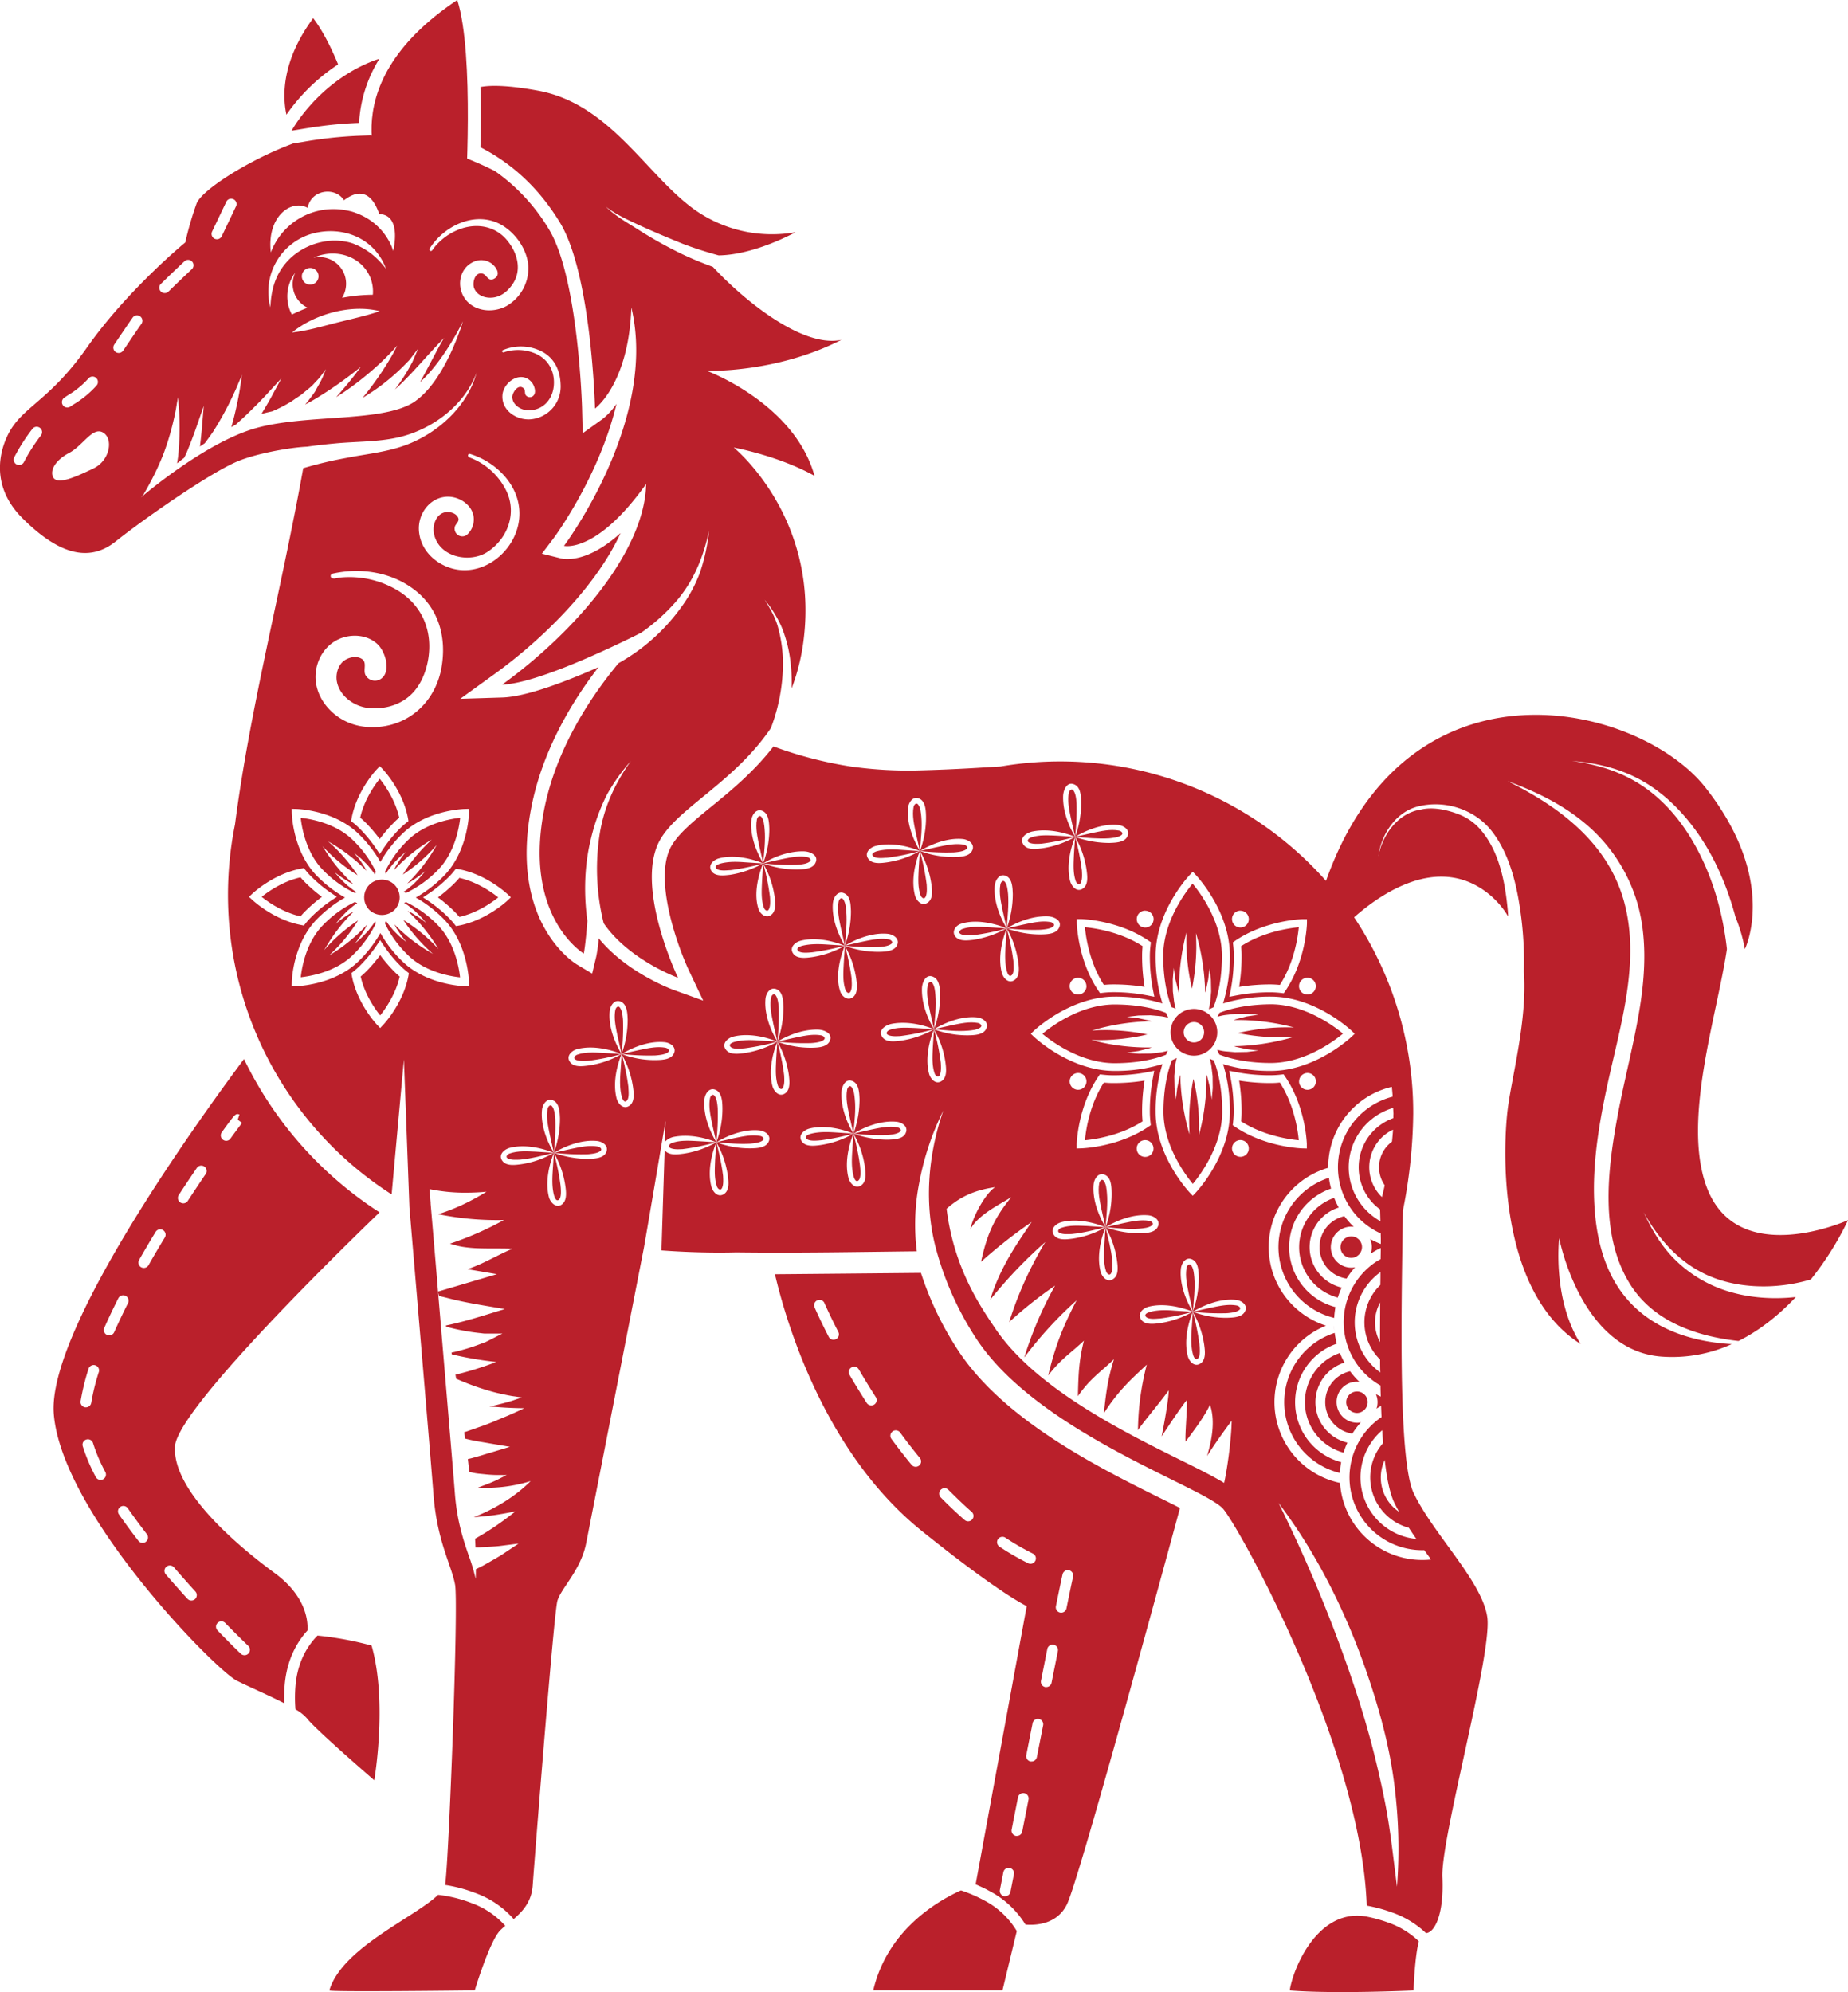 <svg id="图层_1" data-name="图层 1" xmlns="http://www.w3.org/2000/svg" viewBox="0 0 955.79 1030"><defs><style>.cls-1{fill:#ba202b;}</style></defs><path class="cls-1" d="M744.5,481.44c-1.11.32-2.22.68-3.36,1.12-28.54,11.13-42,36-42,36,5.26-.72,18.3-3.48,34.87-4A69.75,69.75,0,0,1,744.5,481.44Z" transform="translate(-548.3 -451)"/><path class="cls-1" d="M723.18,484.31c-3.51-8.49-7.9-17.38-12.9-23.91-16.22,21.93-15.95,40-13.84,49.91A97.65,97.65,0,0,1,723.18,484.31Z" transform="translate(-548.3 -451)"/><path class="cls-1" d="M747.88,546.39S715.85,497,784.79,451c9.05,27.85,4.17,103,4.17,103Z" transform="translate(-548.3 -451)"/><path class="cls-1" d="M913.84,642.72s35.51,1.39,69.63-16C963.8,631,933.83,607.09,917,589c-5.39-2-10.7-4.11-15.85-6.58a218.72,218.72,0,0,1-22.74-12.69c-5.71-3.62-12-7.08-16.81-11.93,4.63,3.74,10.44,6.41,15.79,8.92,7.86,3.68,15.85,7,23.88,10.27,6.13,2.36,12.38,4.32,18.7,6.06,18.75-.24,39.81-12,39.81-12a69.33,69.33,0,0,1-51.52-11.14c-25.06-17.4-43.87-55-81.47-62C811,495,801.94,495,796.77,496c.3,10.88.22,21.75,0,31.13,15.24,7.82,29.68,20.07,41.17,39,16.34,26.9,18.1,96.1,18.1,96.1s17.41-12.54,18.8-52.23C888.77,668.48,840,733.24,840,733.24s16.72,4.18,42.48-32C881.81,736,845.6,777.81,808,805c17.76-.56,56.72-19.24,71.82-26.79a98.61,98.61,0,0,0,17.67-15.68c9.48-10.77,14.57-23.26,17.52-37.14a95.7,95.7,0,0,1-4.73,21.74,74.11,74.11,0,0,1-10,18.33,100.07,100.07,0,0,1-32.09,28.46c-14.12,17-32.48,44.24-38.62,76.53-10.44,55,20.66,73.59,20.66,73.59s.86-3.63,1.87-16.89c-1.9-13.75-1.56-28.49,1.69-41.82a103.89,103.89,0,0,1,8.43-23.47,97.49,97.49,0,0,1,12.39-17.4c-8.56,12-14.35,24.75-16.4,39.49a116.3,116.3,0,0,0,2.33,44.43c13,18.95,38.43,28.19,38.43,28.19s-23-48-9.05-71.72c9.71-16.51,38.14-29.54,57.08-57.39a95.05,95.05,0,0,0,6.25-32.5,71.19,71.19,0,0,0-2.72-20.18c-1.44-5-4-9.3-6.74-13.66a60.76,60.76,0,0,1,8.73,14,68.32,68.32,0,0,1,4.8,19.89,85.72,85.72,0,0,1,.42,11.92A107.73,107.73,0,0,0,964,781.29c7.65-63.37-36.21-98.89-36.21-98.89s23,4.18,41.77,14.63C959.1,659.43,913.84,642.72,913.84,642.72Z" transform="translate(-548.3 -451)"/><path class="cls-1" d="M1057.29,1433.59a72.38,72.38,0,0,0-12-5.16c-12.83,5.82-38.18,20.94-45.36,51.74h66.84l7.42-30.71A42.29,42.29,0,0,0,1057.29,1433.59Z" transform="translate(-548.3 -451)"/><path class="cls-1" d="M674.5,998.58c-25.23,33.82-101.88,140.48-98.38,183.56,4.18,51.53,83.56,132.3,94.7,137.88,6.58,3.29,16.55,7.55,24.47,11.64a85.8,85.8,0,0,1,.25-9.3c1.11-13.69,6.76-22.79,11.78-28.29.33-5.06-.72-17.82-17-29.76-20.88-15.32-52.91-43.17-51.52-65.46,1.14-18.37,78.66-94.81,105.81-121A195.48,195.48,0,0,1,674.5,998.58Zm-13.65,291.54a2.78,2.78,0,0,1,3.94.05c7.09,7.24,11.85,11.76,11.89,11.8a2.8,2.8,0,0,1,.1,4,2.79,2.79,0,0,1-3.93.1c-.05,0-4.87-4.63-12-12A2.78,2.78,0,0,1,660.85,1290.12ZM590,1175.42a116.75,116.75,0,0,1,4.09-16.69,2.78,2.78,0,1,1,5.31,1.68,111.78,111.78,0,0,0-3.91,15.89,2.78,2.78,0,0,1-2.74,2.35,3.27,3.27,0,0,1-.44,0A2.79,2.79,0,0,1,590,1175.42Zm11.61,40.44a2.77,2.77,0,0,1-1.29.32,2.81,2.81,0,0,1-2.47-1.49,91.19,91.19,0,0,1-6.76-15.93,2.78,2.78,0,1,1,5.33-1.59,86.14,86.14,0,0,0,6.35,14.92A2.79,2.79,0,0,1,601.61,1215.86Zm3.17-74.39a2.79,2.79,0,0,1-2.54-3.91c2.15-4.87,4.59-10,7.26-15.3a2.78,2.78,0,1,1,5,2.51c-2.62,5.21-5,10.26-7.14,15A2.79,2.79,0,0,1,604.78,1141.47Zm19,106.68a2.75,2.75,0,0,1-1.7.59,2.81,2.81,0,0,1-2.21-1.07c-3.65-4.71-7-9.3-10.05-13.64a2.78,2.78,0,1,1,4.57-3.18c3,4.26,6.29,8.77,9.88,13.4A2.77,2.77,0,0,1,623.74,1248.15Zm-1.13-141.58a2.83,2.83,0,0,1-1.37-.36,2.8,2.8,0,0,1-1-3.81c2.66-4.69,5.54-9.58,8.56-14.54a2.79,2.79,0,0,1,4.76,2.9c-3,4.91-5.84,9.75-8.48,14.4A2.81,2.81,0,0,1,622.61,1106.57ZM649.45,1274a2.79,2.79,0,0,1-4.11,3.76c-3.87-4.25-7.65-8.5-11.21-12.63a2.79,2.79,0,1,1,4.22-3.64C641.88,1265.55,645.61,1269.76,649.45,1274Zm5.25-216c-2.92,4.28-6.05,9-9.29,13.93a2.79,2.79,0,0,1-2.33,1.26,2.79,2.79,0,0,1-2.33-4.3c3.26-5,6.41-9.72,9.35-14a2.78,2.78,0,1,1,4.6,3.14Zm12.83-18.3a2.76,2.76,0,0,1-2.26,1.16,2.73,2.73,0,0,1-1.62-.53,2.79,2.79,0,0,1-.63-3.89c7.1-9.81,7.09-9.81,9.12-9.17l-1.75,5.29.89-2.63,2.2,1.7C673.35,1031.76,671.13,1034.68,667.53,1039.65Z" transform="translate(-548.3 -451)"/><path class="cls-1" d="M1149.21,1226c-32.1-15.92-80.6-40-104.65-75.7a166.17,166.17,0,0,1-19.94-41.15c-7.59.08-74.94.7-75.52.69,5.88,25.08,25.68,92.29,75.92,132.71,40.89,32.88,54.31,38.88,54.31,38.88L1052.9,1425.3c2.23,1,4.57,2,7,3.37a47.84,47.84,0,0,1,18.77,17.43c5.62.46,16.47-.16,21.51-10.57,6.28-13,49.83-173.18,58.41-204.82C1155.57,1229.15,1152.33,1227.54,1149.21,1226Zm-168.55-82.59a2.78,2.78,0,0,1-3.75-1.2c-4.77-9.32-7.27-15.13-7.37-15.37a2.79,2.79,0,0,1,5.12-2.2c0,.06,2.54,5.89,7.21,15A2.78,2.78,0,0,1,980.66,1143.41Zm19.77,33.83a2.73,2.73,0,0,1-1.49.45,2.8,2.8,0,0,1-2.35-1.28c-3-4.7-6-9.55-8.84-14.42a2.79,2.79,0,1,1,4.81-2.81c2.81,4.8,5.74,9.59,8.72,14.22A2.77,2.77,0,0,1,1000.43,1177.24Zm23.25,31.52a2.77,2.77,0,0,1-3.92-.38c-3.49-4.25-7-8.75-10.4-13.37a2.79,2.79,0,0,1,4.5-3.31c3.34,4.55,6.78,9,10.2,13.14A2.78,2.78,0,0,1,1023.68,1208.76Zm27.44,27.87a2.8,2.8,0,0,1-3.93.27c-4.13-3.59-8.28-7.52-12.35-11.68a2.79,2.79,0,1,1,4-3.9c4,4,8,7.88,12,11.38A2.79,2.79,0,0,1,1051.12,1236.63Zm14.12,14.08a2.78,2.78,0,1,1,3.06-4.65,134.44,134.44,0,0,0,14.22,8.22,2.79,2.79,0,0,1,1.26,3.73,2.82,2.82,0,0,1-2.5,1.55,2.76,2.76,0,0,1-1.24-.3A138.15,138.15,0,0,1,1065.24,1250.71Zm5.68,178.47a2.78,2.78,0,0,1-2.73,2.25,3.17,3.17,0,0,1-.53,0,2.79,2.79,0,0,1-2.2-3.27l1.79-9.13a2.78,2.78,0,0,1,5.46,1.06ZM1077,1398a2.79,2.79,0,0,1-2.73,2.25,2.47,2.47,0,0,1-.54,0,2.79,2.79,0,0,1-2.2-3.27l3.24-16.49a2.79,2.79,0,1,1,5.47,1.07Zm7.57-38.49a2.78,2.78,0,0,1-2.73,2.25,3.29,3.29,0,0,1-.54,0,2.8,2.8,0,0,1-2.2-3.27l3.26-16.49a2.78,2.78,0,0,1,5.46,1.08Zm7.6-38.45a2.78,2.78,0,0,1-2.72,2.24,2.56,2.56,0,0,1-.55,0,2.78,2.78,0,0,1-2.19-3.28l3.28-16.49a2.79,2.79,0,0,1,5.47,1.09Zm11.15-54.9c-.64,2.81-1.85,8.63-3.44,16.44a2.79,2.79,0,0,1-2.73,2.23,2.74,2.74,0,0,1-.56-.06,2.79,2.79,0,0,1-2.17-3.28c1.6-7.88,2.82-13.73,3.46-16.56a2.79,2.79,0,0,1,5.44,1.23Z" transform="translate(-548.3 -451)"/><path class="cls-1" d="M712.52,1296.68c-4.55,4.59-10.33,12.89-11.41,26.13a74.44,74.44,0,0,0,0,12,22.23,22.23,0,0,1,5.95,4.67c4.17,5.56,34.81,32,34.81,32s7-40.39-1.39-69.64A171.29,171.29,0,0,0,712.52,1296.68Z" transform="translate(-548.3 -451)"/><path class="cls-1" d="M1124,960a99.13,99.13,0,0,1,16.27,1.27A100.11,100.11,0,0,1,1139,945a47.22,47.22,0,0,1,.25-4.79c-11.38-7.38-24.64-9.3-29.82-9.79.49,5.18,2.41,18.44,9.8,29.83A45.18,45.18,0,0,1,1124,960Z" transform="translate(-548.3 -451)"/><path class="cls-1" d="M1205.45,960c1.49,0,3.07.09,4.78.26,7.4-11.41,9.31-24.66,9.79-29.83-5.17.49-18.43,2.41-29.82,9.79.17,1.77.26,3.31.26,4.8a99.42,99.42,0,0,1-1.28,16.26A99.28,99.28,0,0,1,1205.45,960Z" transform="translate(-548.3 -451)"/><path class="cls-1" d="M887.11,996.73c.2,0,1.5-.15.39,0,1.94-.24,4.53-.4,6.18-1.57,1.46-1,0-2.21-1.18-2.42-4.46-.85-9.12.28-13.48,1.15-3.08.67-6.16,1.39-9.24,2.08A123.91,123.91,0,0,0,887.11,996.73Z" transform="translate(-548.3 -451)"/><path class="cls-1" d="M1105.09,866c0,.13,0,.25,0,.39S1105.12,866.4,1105.09,866Z" transform="translate(-548.3 -451)"/><path class="cls-1" d="M1105.1,866.39c0-.21-.15-1.5,0-.39-.23-2-.4-4.53-1.57-6.19-1-1.46-2.2,0-2.43,1.16-.83,4.46.28,9.13,1.16,13.49.67,3.09,1.4,6.16,2.09,9.24A123.68,123.68,0,0,0,1105.1,866.39Z" transform="translate(-548.3 -451)"/><path class="cls-1" d="M873.25,1013c0,.13,0,.25,0,.38C873.26,1012.93,873.25,1012.88,873.25,1013Z" transform="translate(-548.3 -451)"/><path class="cls-1" d="M734.6,873.77c.92.78,1.72,1.49,2.46,2.22a80.29,80.29,0,0,1,7.63,8.83,78.84,78.84,0,0,1,7.63-8.82c.74-.75,1.54-1.46,2.46-2.23-2.07-9.23-7.41-16.76-10.09-20.1C742,857,736.66,864.57,734.6,873.77Z" transform="translate(-548.3 -451)"/><path class="cls-1" d="M919.12,1064.54c.4,1.08,1.79,2.38,2.58.77.89-1.79.65-4.58.58-6.31a121.92,121.92,0,0,0-3.53-17.42c-.2,3.15-.43,6.3-.61,9.45C918,1055.48,917.6,1060.25,919.12,1064.54Z" transform="translate(-548.3 -451)"/><path class="cls-1" d="M740.59,929.85l-1.92,2.5-2.15,2.25a54.27,54.27,0,0,1-4.58,4.15,56.1,56.1,0,0,0,3.6-5l1.59-2.57,1-2.09c-1.26,1.37-2.64,2.8-4.08,4.15a90.66,90.66,0,0,1-10.43,8.5c-3,2.05-5.1,3.26-5.1,3.26s1.81-1.62,4.3-4.23a83.94,83.94,0,0,0,8.25-10.17c.86-1.21,1.65-2.45,2.42-3.69-1.23.81-2.44,1.63-3.64,2.52A86.62,86.62,0,0,0,720,937.9c-2.5,2.53-4,4.35-4,4.35s1.14-2.1,3.1-5.14a87,87,0,0,1,8.15-10.6c1.29-1.47,2.67-2.86,4-4.16l-2,1L726.69,925a58.94,58.94,0,0,0-4.77,3.68,55.94,55.94,0,0,1,4-4.64l2.18-2.21,2.42-2a18,18,0,0,1,2.56-1.82,5.92,5.92,0,0,0-1.26-.6,57.69,57.69,0,0,0-16.27,11.72c-8.8,8.81-11.11,21.82-11.7,27.17,5.36-.59,18.36-2.89,27.17-11.71a57.15,57.15,0,0,0,11.71-16.25c-.14-.37-.26-.73-.39-1.09A16.85,16.85,0,0,1,740.59,929.85Z" transform="translate(-548.3 -451)"/><path class="cls-1" d="M714.8,914.72a76.88,76.88,0,0,1-8.83-7.64c-.74-.74-1.46-1.54-2.23-2.45-9.24,2.07-16.77,7.4-20.1,10.09,3.34,2.68,10.89,8,20.1,10.09.76-.92,1.49-1.72,2.23-2.46A77.75,77.75,0,0,1,714.8,914.72Z" transform="translate(-548.3 -451)"/><path class="cls-1" d="M732.86,912.35a18.25,18.25,0,0,1-2.56-1.73l-2.49-1.92-2.26-2.16a55.78,55.78,0,0,1-4.14-4.57,53.79,53.79,0,0,0,5,3.6l2.56,1.59,2.09,1c-1.37-1.28-2.79-2.64-4.14-4.09a87.8,87.8,0,0,1-8.49-10.43c-2.06-3-3.27-5.1-3.27-5.1s1.62,1.81,4.22,4.31a86.72,86.72,0,0,0,10.17,8.25c1.22.86,2.46,1.65,3.7,2.42-.8-1.23-1.63-2.45-2.52-3.64a85,85,0,0,0-8.43-9.85c-2.53-2.5-4.35-4-4.35-4s2.1,1.13,5.14,3.11a87.08,87.08,0,0,1,10.61,8.14c1.46,1.3,2.85,2.67,4.15,4l-1-2-2.47-3.73L731.44,892l3.56,2.89,3.31,3.26,2,2.43a17.69,17.69,0,0,1,1.83,2.55,9.59,9.59,0,0,0,.58-1.35A56.75,56.75,0,0,0,731,885.55c-8.83-8.84-21.82-11.12-27.17-11.7.59,5.34,2.9,18.36,11.7,27.16a57.94,57.94,0,0,0,16.27,11.73Z" transform="translate(-548.3 -451)"/><path class="cls-1" d="M749.53,900.34l1.93-2.5,2.15-2.26a55.74,55.74,0,0,1,4.58-4.14,53.15,53.15,0,0,0-3.6,4.94L753,898.94,752,901c1.28-1.37,2.64-2.79,4.09-4.14a90.45,90.45,0,0,1,10.42-8.49c3-2.06,5.11-3.27,5.11-3.27s-1.82,1.62-4.31,4.23a84.73,84.73,0,0,0-8.25,10.17c-.86,1.22-1.64,2.45-2.4,3.7,1.21-.81,2.43-1.64,3.62-2.52a84.93,84.93,0,0,0,9.84-8.43c2.5-2.53,4.06-4.35,4.06-4.35s-1.14,2.1-3.11,5.15a87.75,87.75,0,0,1-8.15,10.6c-1.3,1.47-2.67,2.85-4,4.16l2-1.05,2.48-1.63a55.43,55.43,0,0,0,4.78-3.69,51.56,51.56,0,0,1-4,4.65l-2.18,2.21-2.42,2a19.25,19.25,0,0,1-2.57,1.82,6.11,6.11,0,0,0,1.28.6A58.23,58.23,0,0,0,774.62,901c8.82-8.83,11.11-21.82,11.69-27.16-5.35.59-18.36,2.89-27.16,11.7a56.81,56.81,0,0,0-11.71,16.18c.15.37.28.74.41,1.11A16.81,16.81,0,0,1,749.53,900.34Z" transform="translate(-548.3 -451)"/><path class="cls-1" d="M744.93,944.85a76.27,76.27,0,0,1-7.63,8.84c-.73.71-1.52,1.44-2.45,2.23,2.06,9.23,7.4,16.77,10.08,20.1,2.69-3.34,8-10.9,10.09-20.1-.77-.65-1.62-1.41-2.45-2.22A77.74,77.74,0,0,1,744.93,944.85Z" transform="translate(-548.3 -451)"/><path class="cls-1" d="M774.82,915a78,78,0,0,1,8.83,7.63c.72.72,1.45,1.52,2.24,2.46,9.23-2.07,16.76-7.4,20.1-10.08-3.35-2.68-10.89-8-20.11-10.1-.78,1-1.51,1.74-2.24,2.47A77,77,0,0,1,774.82,915Z" transform="translate(-548.3 -451)"/><path class="cls-1" d="M887.5,996.72h0Z" transform="translate(-548.3 -451)"/><path class="cls-1" d="M1266.34,1445.09a75,75,0,0,0-11.07-3.09c-25-4.73-38.06,26.1-39.92,38.17,23.21,1.87,64.06,0,64.06,0s.52-17.17,2.73-25.41A43.48,43.48,0,0,0,1266.34,1445.09Z" transform="translate(-548.3 -451)"/><path class="cls-1" d="M792.23,1435a68.56,68.56,0,0,0-17.34-4.28c-12,11.65-49.71,27.4-56.25,49.42-.93.93,75.2,0,75.2,0s7.66-25.53,13.23-31.1c.77-.77,1.64-1.53,2.56-2.29A42.7,42.7,0,0,0,792.23,1435Z" transform="translate(-548.3 -451)"/><path class="cls-1" d="M919.5,1024.27c0-.21-.13-1.5,0-.38-.22-2-.39-4.53-1.56-6.2-1-1.45-2.2,0-2.43,1.17-.83,4.46.29,9.12,1.16,13.48.67,3.09,1.39,6.16,2.09,9.24A123.67,123.67,0,0,0,919.5,1024.27Z" transform="translate(-548.3 -451)"/><path class="cls-1" d="M936.45,1042.33c1.95-.23,4.54-.39,6.2-1.57,1.45-1,0-2.2-1.18-2.42-4.46-.83-9.12.28-13.48,1.15-3.08.67-6.16,1.4-9.24,2.09C924.61,1042.09,930.74,1042.71,936.45,1042.33Z" transform="translate(-548.3 -451)"/><path class="cls-1" d="M919.49,1023.89c0,.12,0,.25,0,.38S919.51,1024.27,919.49,1023.89Z" transform="translate(-548.3 -451)"/><path class="cls-1" d="M895.8,1042c-1.1.4-2.37,1.79-.77,2.58,1.79.88,4.57.65,6.31.58a121.54,121.54,0,0,0,17.41-3.54c-3.15-.21-6.31-.42-9.45-.6C904.85,1040.8,900.08,1040.44,895.8,1042Z" transform="translate(-548.3 -451)"/><path class="cls-1" d="M869.85,1017.92c.22.85,1.1,3.56,2.55,2.27s1-5.15.9-6.85c.05,1.12,0-.16,0-.38a122,122,0,0,0-3.47-17c-.2,3.14-.41,6.28-.61,9.41C868.91,1009.52,868.79,1013.86,869.85,1017.92Z" transform="translate(-548.3 -451)"/><path class="cls-1" d="M846.83,996.34c-1.1.41-2.37,1.79-.77,2.59,1.8.88,4.57.65,6.31.58A120.49,120.49,0,0,0,869.78,996c-3.15-.2-6.3-.42-9.45-.6C855.88,995.18,851.11,994.83,846.83,996.34Z" transform="translate(-548.3 -451)"/><path class="cls-1" d="M852.08,1047.82c.2,0,1.52-.14.4,0,1.94-.24,4.52-.41,6.19-1.58,1.45-1,0-2.2-1.19-2.42-4.45-.83-9.12.28-13.48,1.16-3.07.67-6.15,1.39-9.23,2.08A123.75,123.75,0,0,0,852.08,1047.82Z" transform="translate(-548.3 -451)"/><path class="cls-1" d="M752.33,908.48a9.23,9.23,0,0,0-13,0,9.25,9.25,0,0,0,0,13,9.45,9.45,0,0,0,13,0A9.24,9.24,0,0,0,752.33,908.48Z" transform="translate(-548.3 -451)"/><path class="cls-1" d="M852.48,1047.82h-.4C852,1047.84,852.08,1047.84,852.48,1047.82Z" transform="translate(-548.3 -451)"/><path class="cls-1" d="M870.53,978.26c0,.13,0,.25,0,.38S870.55,978.66,870.53,978.26Z" transform="translate(-548.3 -451)"/><path class="cls-1" d="M870.54,978.64c0-.2-.15-1.49,0-.38-.24-1.94-.4-4.54-1.57-6.19-1-1.45-2.2,0-2.43,1.18-.82,4.46.29,9.12,1.16,13.48.68,3.09,1.4,6.16,2.09,9.23A122.19,122.19,0,0,0,870.54,978.64Z" transform="translate(-548.3 -451)"/><path class="cls-1" d="M834.84,1069c.22.84,1.1,3.56,2.54,2.28s1-5.15.92-6.86c0,1.12-.06-.17-.06-.38a123.76,123.76,0,0,0-3.47-17l-.6,9.41C833.9,1060.62,833.77,1065,834.84,1069Z" transform="translate(-548.3 -451)"/><path class="cls-1" d="M838.24,1064.06c0,.13,0,.25.06.38C838.25,1064,838.24,1064,838.24,1064.06Z" transform="translate(-548.3 -451)"/><path class="cls-1" d="M758.35,917.45c-.37.15-.72.27-1.08.39a17.43,17.43,0,0,1,2.56,1.73l2.49,1.92,2.26,2.15a55.74,55.74,0,0,1,4.14,4.58,54.52,54.52,0,0,0-4.94-3.6l-2.57-1.6-2.09-1c1.37,1.27,2.8,2.65,4.15,4.09a87.43,87.43,0,0,1,8.48,10.43c2.07,3,3.28,5.11,3.28,5.11s-1.63-1.82-4.23-4.31a85.71,85.71,0,0,0-10.17-8.26c-1.22-.87-2.46-1.65-3.71-2.42.8,1.22,1.63,2.45,2.52,3.63a86,86,0,0,0,8.43,9.85c2.53,2.49,4.36,4.05,4.36,4.05s-2.11-1.14-5.15-3.1a86.22,86.22,0,0,1-10.6-8.15c-1.47-1.29-2.85-2.66-4.15-4l1,2,1.63,2.49a59.61,59.61,0,0,0,3.68,4.78l-2.37-1.93a20,20,0,0,1-2.27-2l-2.21-2.19-2-2.41a17.82,17.82,0,0,1-1.82-2.56,5.58,5.58,0,0,0-.6,1.27,57.15,57.15,0,0,0,11.71,16.25c8.83,8.83,21.82,11.13,27.17,11.71-.59-5.35-2.9-18.37-11.69-27.18A58,58,0,0,0,758.35,917.45Z" transform="translate(-548.3 -451)"/><path class="cls-1" d="M835.52,1029.75c0-.21-.14-1.5,0-.39-.23-1.93-.39-4.53-1.56-6.18-1-1.46-2.2,0-2.43,1.16-.82,4.47.29,9.13,1.16,13.49.67,3.08,1.39,6.15,2.09,9.23A120.64,120.64,0,0,0,835.52,1029.75Z" transform="translate(-548.3 -451)"/><path class="cls-1" d="M811.82,1047.44c-1.1.41-2.38,1.79-.78,2.58,1.81.88,4.58.64,6.32.58,5.93-.58,11.64-2.1,17.41-3.54-3.15-.2-6.3-.42-9.45-.6C820.87,1046.27,816.1,1045.92,811.82,1047.44Z" transform="translate(-548.3 -451)"/><path class="cls-1" d="M835.51,1029.36c0,.13,0,.26,0,.39S835.54,1029.76,835.51,1029.36Z" transform="translate(-548.3 -451)"/><path class="cls-1" d="M989.75,1059.09c.22.85,1.1,3.56,2.55,2.27s1-5.15.9-6.86c0,1.12-.05-.16-.05-.38a121.85,121.85,0,0,0-3.47-17l-.6,9.41C988.81,1050.69,988.68,1055,989.75,1059.09Z" transform="translate(-548.3 -451)"/><path class="cls-1" d="M1120.81,1067.82c-.18-2-.39-4.53-1.56-6.19-1-1.46-2.21,0-2.43,1.17-.83,4.47.29,9.13,1.16,13.49.67,3.09,1.39,6.15,2.09,9.24C1120.58,1079.67,1121.34,1073.52,1120.81,1067.82Z" transform="translate(-548.3 -451)"/><path class="cls-1" d="M1137.76,1086.27c2-.18,4.55-.39,6.21-1.57,1.45-1,0-2.2-1.18-2.43-4.47-.82-9.12.28-13.47,1.17-3.09.67-6.17,1.39-9.25,2.09C1125.93,1086,1132.07,1086.79,1137.76,1086.27Z" transform="translate(-548.3 -451)"/><path class="cls-1" d="M1124,1011a45.31,45.31,0,0,1-4.77-.25c-7.41,11.41-9.32,24.67-9.79,29.83,5.16-.49,18.42-2.41,29.81-9.8a46.93,46.93,0,0,1-.25-4.79,98.88,98.88,0,0,1,1.27-16.26A99,99,0,0,1,1124,1011Z" transform="translate(-548.3 -451)"/><path class="cls-1" d="M1031.73,1006.12c.4,1.1,1.79,2.38,2.58.78.89-1.8.65-4.57.58-6.31a121.92,121.92,0,0,0-3.53-17.42c-.2,3.15-.43,6.3-.61,9.46C1030.57,997.07,1030.21,1001.84,1031.73,1006.12Z" transform="translate(-548.3 -451)"/><path class="cls-1" d="M1120.43,1108.48c.41,1.09,1.79,2.37,2.59.77.88-1.79.64-4.56.57-6.3-.57-5.94-2.08-11.65-3.52-17.42-.2,3.15-.43,6.29-.61,9.44C1119.28,1099.42,1118.92,1104.19,1120.43,1108.48Z" transform="translate(-548.3 -451)"/><path class="cls-1" d="M1143.26,1129.29c-.85.22-3.56,1.1-2.27,2.56s5.15,1,6.85.89c-1.12,0,.17,0,.38,0a124.78,124.78,0,0,0,17-3.46l-9.4-.61C1151.65,1128.34,1147.33,1128.22,1143.26,1129.29Z" transform="translate(-548.3 -451)"/><path class="cls-1" d="M1148.22,1132.69l-.38,0C1148.23,1132.7,1148.3,1132.69,1148.22,1132.69Z" transform="translate(-548.3 -451)"/><path class="cls-1" d="M993.15,1054.12c0,.13,0,.25.05.38C993.15,1054.1,993.15,1054.05,993.15,1054.12Z" transform="translate(-548.3 -451)"/><path class="cls-1" d="M1168.68,1146.22l.06.38C1168.7,1146.2,1168.68,1146.14,1168.68,1146.22Z" transform="translate(-548.3 -451)"/><path class="cls-1" d="M1165.28,1151.18c.22.84,1.1,3.55,2.55,2.26s1-5.14.91-6.84c0,1.11-.06-.17-.06-.38a121.56,121.56,0,0,0-3.47-17l-.6,9.39C1164.34,1142.78,1164.21,1147.11,1165.28,1151.18Z" transform="translate(-548.3 -451)"/><path class="cls-1" d="M1049.05,983.91c2-.18,4.54-.39,6.21-1.56,1.45-1,0-2.2-1.18-2.43-4.46-.83-9.11.29-13.48,1.15-3.08.68-6.16,1.41-9.24,2.1C1037.23,983.68,1043.36,984.43,1049.05,983.91Z" transform="translate(-548.3 -451)"/><path class="cls-1" d="M967.73,1037.2c-.84.22-3.56,1.11-2.28,2.55s5.15,1,6.86.91c-1.12,0,.18-.05.39-.05a122.9,122.9,0,0,0,17-3.48l-9.4-.61C976.13,1036.26,971.79,1036.14,967.73,1037.2Z" transform="translate(-548.3 -451)"/><path class="cls-1" d="M990.42,1019.43c-.18-1.95-.39-4.54-1.56-6.2-1-1.46-2.2,0-2.42,1.18-.84,4.46.28,9.12,1.15,13.48.68,3.09,1.4,6.16,2.09,9.24C990.19,1031.27,991,1025.12,990.42,1019.43Z" transform="translate(-548.3 -451)"/><path class="cls-1" d="M972.7,1040.61c-.13,0-.26,0-.39.05C972.71,1040.62,972.77,1040.61,972.7,1040.61Z" transform="translate(-548.3 -451)"/><path class="cls-1" d="M1007.39,1037.88h-.4C1006.92,1037.9,1007,1037.91,1007.39,1037.88Z" transform="translate(-548.3 -451)"/><path class="cls-1" d="M1032.1,965.48c-.18-2-.39-4.55-1.56-6.2-1-1.47-2.21,0-2.43,1.17-.83,4.46.28,9.11,1.15,13.48.68,3.09,1.41,6.16,2.1,9.24C1031.87,977.31,1032.63,971.16,1032.1,965.48Z" transform="translate(-548.3 -451)"/><path class="cls-1" d="M1007,1037.89c.19,0,1.51-.15.4,0,1.94-.24,4.52-.4,6.19-1.57,1.45-1,0-2.2-1.18-2.42-4.46-.83-9.11.27-13.47,1.15-3.09.68-6.17,1.39-9.25,2.09A122.24,122.24,0,0,0,1007,1037.89Z" transform="translate(-548.3 -451)"/><path class="cls-1" d="M1008.41,983.53c-1.1.41-2.38,1.81-.78,2.59,1.8.89,4.58.64,6.31.58a121.65,121.65,0,0,0,17.42-3.53c-3.15-.21-6.3-.42-9.45-.61C1017.46,982.39,1012.68,982,1008.41,983.53Z" transform="translate(-548.3 -451)"/><path class="cls-1" d="M1097.12,1085.9c-1.1.39-2.38,1.79-.78,2.58,1.79.88,4.57.64,6.31.57,5.94-.58,11.66-2.09,17.42-3.52-3.15-.21-6.3-.43-9.46-.62C1106.17,1084.74,1101.4,1084.38,1097.12,1085.9Z" transform="translate(-548.3 -451)"/><path class="cls-1" d="M1232,1073.54a27,27,0,0,0,8.2,48.38,43.49,43.49,0,0,1,2-5.19,21.46,21.46,0,0,1-1.52-41.37,43.92,43.92,0,0,1-2.36-5A26.58,26.58,0,0,0,1232,1073.54Z" transform="translate(-548.3 -451)"/><path class="cls-1" d="M1156.37,972.61l-.19-.77a24.7,24.7,0,0,1-.77-4.1l-.49-4.12-.06-6.14.5-6.05.88,6,1.44,5.79.41,1.1c0-1.92,0-3.9.06-5.82a118.26,118.26,0,0,1,2-17.57c.91-4.7,1.78-7.76,1.78-7.76s-.14,3.19,0,7.93a113.28,113.28,0,0,0,2,17.05c.26,1.36.55,2.66.87,4,.27-1.3.53-2.63.74-4a111.89,111.89,0,0,0,1.49-16.89c0-4.66-.2-7.8-.2-7.8s1,3,2,7.63a114.73,114.73,0,0,1,2.52,17.41c.15,1.88.22,3.83.25,5.7l.35-1,1.23-5.73.7-5.88.7,6,.13,6.09-.36,4.1a23.68,23.68,0,0,1-.64,4.09l-.16.77.29.17c.68-.34,1.37-.68,2.09-1,2.6-6.66,4.35-15.75,4.35-26.56,0-17.48-11.11-32.47-15.17-37.36-4.06,4.89-15.19,19.91-15.19,37.36,0,10.81,1.75,19.9,4.35,26.56C1155.05,972,1155.72,972.28,1156.37,972.61Z" transform="translate(-548.3 -451)"/><path class="cls-1" d="M1122,884.45c2-.24,4.54-.4,6.21-1.57,1.44-1,0-2.2-1.19-2.43-4.46-.83-9.12.28-13.48,1.16-3.08.66-6.16,1.39-9.24,2.09C1110.21,884.21,1116.33,884.81,1122,884.45Z" transform="translate(-548.3 -451)"/><path class="cls-1" d="M1230.74,1096.46a16.47,16.47,0,0,0,14,15.63,44.46,44.46,0,0,1,4.41-5.86,5.92,5.92,0,0,1-1.54.2,10.61,10.61,0,0,1-11-10.19,10.62,10.62,0,0,1,10.21-11,10.09,10.09,0,0,1,1.65.1,41.06,41.06,0,0,1-4.84-5.52,16.34,16.34,0,0,0-12.85,16.64Z" transform="translate(-548.3 -451)"/><path class="cls-1" d="M1179,974.68c-.3.71-.63,1.37-1,2l.77-.2a25.63,25.63,0,0,1,4.09-.76l4.12-.48,6.15-.08,6,.51-6,.88L1187.5,978l-1.09.41c1.92,0,3.9,0,5.82.06a117.06,117.06,0,0,1,17.56,2c4.71.93,7.76,1.79,7.76,1.79s-3.19-.15-7.93,0a113.18,113.18,0,0,0-17,2c-1.36.25-2.67.55-4,.87,1.3.28,2.62.52,4,.75a113.2,113.2,0,0,0,16.88,1.49c4.67,0,7.8-.21,7.8-.21s-3,1-7.63,2a114.67,114.67,0,0,1-17.4,2.53c-1.88.15-3.83.21-5.71.24l1,.35,5.73,1.24,5.9.69-6,.71-6.08.11-4.1-.35a22.21,22.21,0,0,1-4.09-.64l-1.12-.24c.41.8.8,1.61,1.17,2.47,6.66,2.6,15.76,4.35,26.57,4.35,17.44,0,32.46-11.12,37.36-15.18-4.91-4.06-19.92-15.18-37.36-15.18C1194.79,970.34,1185.69,972.08,1179,974.68Z" transform="translate(-548.3 -451)"/><path class="cls-1" d="M1166,1111.53c-.18-2-.39-4.54-1.56-6.2-1-1.46-2.21,0-2.44,1.16-.83,4.47.29,9.13,1.16,13.5.68,3.08,1.4,6.15,2.09,9.24C1165.72,1123.36,1166.48,1117.22,1166,1111.53Z" transform="translate(-548.3 -451)"/><path class="cls-1" d="M1244.06,1091.25a5.55,5.55,0,0,0-.66,8.66,5.46,5.46,0,0,0,4,1.47,5.66,5.66,0,0,0,5.33-5.74,5.54,5.54,0,0,0-8.66-4.39Z" transform="translate(-548.3 -451)"/><path class="cls-1" d="M1438,1112.85c14.71,4.63,31.81,4.19,46.87-.31a158.43,158.43,0,0,0,19.26-30.66s-57.56,26-73.34-17.64c-12.4-34.27,5.54-88,10.68-122.52-2.35-21.16-8.8-42.29-20.36-60.1-7.29-11.23-16.75-20.94-28.58-27.47-9.81-5.4-20.14-8.1-31.14-9.73,11.24,1,21.86,3.2,32.11,8.13,11.84,5.68,21.72,14.67,29.73,25,10.67,13.73,18.08,30.4,22.66,47.58a82.68,82.68,0,0,1,4.86,16.58s17.64-35.28-20.43-83.56c-34.09-43.25-153.37-72.43-196.21,48.31a183.77,183.77,0,0,0-168.35-59.15c-8.38.46-22,1.51-43.55,2.05a211.91,211.91,0,0,1-33.62-2,206.34,206.34,0,0,1-40.24-10.42c-10.13,13.1-21.94,22.81-32,31-9.05,7.4-16.86,13.79-20.66,20.26-9.92,16.87,3.37,53,9.32,65.45l7,14.72-15.35-5.56c-1.36-.49-24.28-9-38.68-26.64a80.44,80.44,0,0,1-1.29,9.4l-2.13,8.82-7.79-4.65c-1.44-.85-35-21.66-23.8-80.57,5.69-30,21.23-55.55,34.88-73.21-17.24,7.62-37.47,15.3-49.7,15.69l-21.82.68,17.7-12.79c26.45-19.1,53.24-46.58,65.24-72.93-12.52,11.3-22.1,13.46-27.58,13.46a13.77,13.77,0,0,1-3.33-.35l-9.79-2.44,6.07-8c.33-.45,23.58-31.76,32.52-69.46a36.07,36.07,0,0,1-7.26,7.87L849.68,675l-.32-12.64c0-.66-1.9-67.71-17.14-92.79a98.53,98.53,0,0,0-28-30.17,179.76,179.76,0,0,0-41.59-14.76,88.34,88.34,0,0,0,5.2,18.25c-5.3-5.18-8.88-12.15-11.13-19.51q-8.31-1.57-16.89-2.37l-5.59.18a218.89,218.89,0,0,0-29.67,3.24c-1.84.3-3.37.55-4.52.71-22.18,8.14-47.48,24-50.11,31.22a171.27,171.27,0,0,0-5.8,20s-29.8,24.39-50.84,54.32c-18.1,25.76-31.33,29.94-39,41.78-4.79,7.4-13,27.86,5.57,46.42s34.35,23.21,48.28,12.07,46.62-34,61.74-40.85c10.21-4.64,29.09-7.83,37.17-8.13,4.91-.7,9.87-1.25,14.8-1.71,10.62-1,21.5-.71,31.95-3,17.54-3.83,34.62-16.32,41-33.59-4.68,17.5-20.11,31.36-36.67,37.47-9.9,3.66-20.54,4.62-30.84,6.66a209.06,209.06,0,0,0-22.15,5.28c-11.2,62.44-27.64,124.83-35.28,184.17a184,184,0,0,0,81,191.31l6.35-69.77,2.86,76.52c4.55,53.56,11.25,132.92,12.46,148.64,1.86,24.13,9.29,36.2,11.15,46.42s-3.25,142.74-5.11,154.81c0,.13-.09.27-.12.41a76.89,76.89,0,0,1,15.8,4.22,48.11,48.11,0,0,1,19.74,13.44c4.65-4,9.23-8.87,9.84-17.37.93-13,10.91-140.66,12.77-147.16s12.07-15.78,14.85-29.71c1.84-9.17,18.56-94.81,29.77-152.24.1,0,11.31-66.18,11.31-66.18l-.34,10.79a8.66,8.66,0,0,1,4.73-2.58c7.18-1.38,15.17.1,21.88,2.8-3.82-6.36-6.88-14.66-6.15-22.19.29-3,2.67-6.62,6.17-4.7,2.93,1.61,3.07,6.17,3.13,9.07a48.75,48.75,0,0,1-3.15,17.82c6.36-3.81,14.65-6.87,22.19-6.14,3,.3,6.62,2.67,4.71,6.15-1.61,3-6.17,3.08-9.07,3.14a48.56,48.56,0,0,1-17.83-3.15,48,48,0,0,1,5.92,17.18c.37,2.87,1,7.35-1.68,9.39-3.15,2.43-6.06-.74-6.82-3.69-1.9-7.32-.19-16,2.58-22.88a47.91,47.91,0,0,1-17.16,5.93c-2.86.37-7.35,1-9.39-1.67-.09-.12-.11-.22-.19-.33l-1.64,52c21.76,1.62,38.55,1,38.55,1,32,.41,63.08-.21,93.51-.53a111.63,111.63,0,0,1,1.09-34.57,142.93,142.93,0,0,1,12.65-38.25c-8.06,23.12-10.14,49.1-3.47,72.72a160.6,160.6,0,0,0,21.09,46.13c32.51,48.28,117.93,76.12,127.2,87.27,9.07,10.87,71.25,123.59,74.15,205a80.66,80.66,0,0,1,13.08,3.53,49.16,49.16,0,0,1,17.58,10.68c4.44-.24,9.34-9.59,8.47-28.83-.93-20.43,26-116,23.21-134.63s-27.86-42.71-38.07-64.06c-8.37-17.51-6.14-101.15-5.57-146.06a266.32,266.32,0,0,0,5.34-50.08,181.93,181.93,0,0,0-30.58-101.56c14.23-12.55,42.74-31.89,68-13.32a44.09,44.09,0,0,1,11.69,12.88c-.08-1.08-.13-2.15-.22-3.21-1.31-14-4.18-29.62-13.33-40.77a28.48,28.48,0,0,0-10.94-8.41c-6-2.5-14.26-4.53-20.8-2.82-11.7,1.68-19.9,13.2-21.87,24.22,1.38-11.29,9-23,20.44-25.87,14-3.56,29.42,1.44,38.27,12.79s12.62,26.52,14.67,40.62a183.46,183.46,0,0,1,1.9,31.78c1.89,26.58-6.94,56.66-8.67,73.91-2.78,27.86-1.85,93.77,38.07,118.84-14.86-23.21-11.14-54.77-11.14-54.77s11,58.19,52.92,61.27a74.51,74.51,0,0,0,36.33-6.46c-23.87-1.35-47.11-9.85-60.12-31.56-8.17-13.63-10.84-30.25-11.13-45.92-.35-19.34,3.06-38.78,7.17-57.61,6.61-30.3,16.93-63,8.32-93.94-8.38-30.13-33.36-48.83-60.19-62.07,14,5.15,27.3,11.46,38.92,20.91a84.66,84.66,0,0,1,28.17,42c5,17,4.2,36,1.46,53.32-3,19-8.06,37.62-11.58,56.53-5.24,28.13-9.6,62.47,6.81,88,12.12,18.79,34,26.33,55.69,28.73,11.64-5.84,21.54-14.1,29.65-22.74-12.62,1.39-25.66.35-37.38-3.71a66.63,66.63,0,0,1-26.14-16.63c-6.62-6.85-11.23-15-15.27-23.52C1407.39,1093.83,1419.81,1107.13,1438,1112.85ZM810.86,913.38l1.66,1.58-1.66,1.59c-.45.42-11.06,10.36-25.42,13.06l-1.3.23-.81-1a40.2,40.2,0,0,0-2.76-3.13,71.5,71.5,0,0,0-10.75-8.9L767.09,915l2.73-1.82a70.27,70.27,0,0,0,10.74-8.89,37.1,37.1,0,0,0,2.76-3.14l.82-1,1.29.24C799.8,903,810.41,913,810.86,913.38Zm27.42-262.77a17,17,0,0,1-14.06,17c-7.51,1.43-16.5-3.68-16.07-12.1.35-7,9.75-13.37,15.18-6.81,1.33,1.61,2.62,5.34.72,7a2.61,2.61,0,0,1-3.67-.2c-.94-1-.19-2.8-1.2-3.65-2.79-2.74-6.06,2.28-5.92,4.66.25,4.15,4.91,6.77,8.67,6.66,7.77-.22,12.57-6.24,12.86-13.65.27-7-3.12-12.92-9.62-15.73a22.84,22.84,0,0,0-10.86-1.74,25.08,25.08,0,0,0-4.47.8c-.27.09-1.13.49-1.5.3a.6.6,0,0,1,0-1.08,23.77,23.77,0,0,1,21,1.1C835.77,637,838.19,643.5,838.28,650.61ZM707.41,558.46c1.79-9.53,14.3-11.05,18.8-3.91,8.6-6.58,14.67-3.32,18.24,7.14,11.07.36,7.86,16.25,7.21,19.06-.26-.8-.51-1.6-.84-2.39a31.45,31.45,0,0,0-17-16.67l-1-.42a26.43,26.43,0,0,0-5.44-1.51,34.58,34.58,0,0,0-39,21.75C686.2,563,698.88,553.8,707.41,558.46Zm2.51,13.31c15.65-4.19,32.19,2.3,38,18.17-4.41-5.62-8.86-9.5-15.5-12.38-3.67-1.84-9.72-2.41-13.28-2.07a34.29,34.29,0,0,0-20.63,9c-7.32,7-10,15.58-10.35,25.42A31.2,31.2,0,0,1,709.92,571.77Zm-9.18,31.4a13.77,13.77,0,0,0,6.65,6.94c-2.81,1.1-5.55,2.26-8.11,3.53-.32-.59-.62-1.2-.9-1.84A20.21,20.21,0,0,1,701,592,13.74,13.74,0,0,0,700.74,603.17Zm25.47-10.83a13.83,13.83,0,0,0-15.75-8.06c.18-.07.34-.17.51-.24,11.41-4.85,24.27-.29,28.73,10.2a19.15,19.15,0,0,1,1.43,9.16A87.71,87.71,0,0,0,725.22,605,13.81,13.81,0,0,0,726.21,592.34Zm-13.51-.17a4.31,4.31,0,1,1-5.65-2.28A4.3,4.3,0,0,1,712.7,592.17Zm32,19.74c-7.31,2.46-15,4.11-22.51,6s-15.09,4.16-22.85,5C711.1,613.32,730,608.13,744.75,611.91ZM658,570.72l7.22-15.12a2.79,2.79,0,1,1,5,2.4L663,573.12a2.76,2.76,0,0,1-2.51,1.59,2.72,2.72,0,0,1-1.2-.27A2.8,2.8,0,0,1,658,570.72Zm-26.47,27.06c4-3.95,8.1-7.88,12.18-11.67a2.78,2.78,0,1,1,3.79,4.08c-4,3.76-8.08,7.64-12.05,11.55a2.79,2.79,0,1,1-3.92-4Zm-50,58.85c1-.67,1.94-1.31,2.94-1.9a45.13,45.13,0,0,0,9.65-8.14,2.78,2.78,0,0,1,4.08,3.79,50.19,50.19,0,0,1-10.86,9.12q-1.35.81-2.64,1.71a2.83,2.83,0,0,1-1.59.49,2.78,2.78,0,0,1-1.58-5.07Zm-12.11,19.59a91,91,0,0,0-8.74,13.66,2.8,2.8,0,0,1-2.51,1.56,3,3,0,0,1-1.22-.28,2.8,2.8,0,0,1-1.28-3.73A95.38,95.38,0,0,1,565,672.82a2.79,2.79,0,1,1,4.42,3.4Zm27.2,17c-8.48,4-19,9.09-21,4.22-1.4-3.47,1.34-8.51,8.49-12.29s12.13-13.75,17.55-10.46S605.07,689.25,596.58,693.22ZM612,632.28a2.76,2.76,0,0,1-2.3,1.22,2.91,2.91,0,0,1-1.57-.47,2.81,2.81,0,0,1-.74-3.88s7.22-10.69,9.49-13.9a2.79,2.79,0,1,1,4.55,3.23c-2.24,3.15-4.44,6.41-6.63,9.67Zm151.12,26.13c-15.88,11.21-55.52,6.49-82.22,13.88s-59.65,35.88-59.65,35.88.61-.74,1.83-2.09l-.46.37c.57-.91,1.19-2,1.81-3.11a142,142,0,0,0,8.6-18.12,138.84,138.84,0,0,0,5.64-19.59c.65-2.74.92-5.07,1.24-6.68s.44-2.57.44-2.57.08.94.21,2.6.41,4,.49,6.88a145.92,145.92,0,0,1-.64,21.24c-.15,1.17-.35,2.33-.53,3.48q1.75-1.41,3.68-2.87c.32-.69.65-1.36,1-2.07,2.56-6,4.77-12.2,6.39-16.9s2.76-7.88,2.76-7.88-.34,3.36-.72,8.35c-.3,3.55-.7,8-1.28,12.64l2.48-1.67c1.53-2,3.06-4.1,4.54-6.3a163.13,163.13,0,0,0,10.62-19.61c1.35-2.78,2.23-5.19,3-6.84l1.1-2.62s-.15,1-.41,2.82-.61,4.39-1.18,7.46c-.88,4.68-2.14,10.58-3.89,16.71l2.24-1.22c1.41-1.29,2.87-2.57,4.3-3.92,5-4.76,9.91-9.69,13.37-13.59l5.92-6.39-4.17,7.71c-1.6,3.1-3.78,6.77-6.11,10.65,1.8-.49,3.66-.94,5.6-1.35.13-.06.26-.13.4-.18a75,75,0,0,0,8.32-4.23c1.4-.79,2.66-1.77,4-2.64l2-1.33c.61-.49,4.1-3.35,5.17-4.25s1.89-1.93,2.73-2.81a31.24,31.24,0,0,0,3.76-4.54l1.35-1.82s-.31.76-.84,2.1a38.12,38.12,0,0,1-2.58,5.53c-.66,1.09-1.32,2.33-2,3.6s-3.71,5.08-4.19,5.75l-1.14,1.28A95.1,95.1,0,0,0,715,655c5.17-3.22,10.21-6.82,13.9-9.6s6.05-4.78,6.05-4.78-1.77,2.53-4.71,6.2c-2.18,2.73-5,6.08-8.06,9.5q2.71-1.67,5.4-3.52a161.47,161.47,0,0,0,18.55-15.17c2.38-2.29,4.28-4.27,5.59-5.69l2-2.26s-.5,1-1.37,2.72-2.29,4.14-4.06,7a167.59,167.59,0,0,1-12.47,17.35c2.37-1.49,4.79-3,7.2-4.69a111.27,111.27,0,0,0,15.56-13.4c.48-.52,1-1,1.42-1.47l4.54-5.86-3,6.94c-.33.57-.68,1.18-1,1.82a94.4,94.4,0,0,1-8,12.28c1.57-1.4,3.14-2.87,4.69-4.43,5.25-5.25,10.28-11,14.15-15.21s6.58-7,6.58-7-2,3.32-4.65,8.38c-2.15,4-4.78,9.17-7.77,14.5,12.73-11.47,22.2-31.49,22.2-31.49S779,647.2,763.09,658.41Zm25.4-53.36c-4.2-6.28-2.52-15.41,4.7-18.66a9.17,9.17,0,0,1,9.49,1c2.2,1.72,4.73,5.42,1.47,7.53-3.57,2.3-4.07-2.31-6.73-2.51-3.77-.54-4.92,5.09-3.92,7.6,1.56,3.87,5.77,5.28,9.66,4.86,4.05-.45,7.26-2.94,9.64-6.12,5.75-7.51,3.32-16.86-2.35-23.61-6.07-7.24-15.46-8.87-24.13-5.75a30.71,30.71,0,0,0-10.05,6,28.79,28.79,0,0,0-3.66,3.91,6.86,6.86,0,0,1-.87,1.18.79.79,0,0,1-1.3-.89c8-12.74,25.77-20.59,39.24-11,6.42,4.56,11.51,12.46,11.87,20.45a22.62,22.62,0,0,1-11.35,20.21C803.11,613.09,793.19,612.08,788.49,605.05ZM779,707.85c7.21-.54,15.26,5.13,14.27,13a10.61,10.61,0,0,1-3.61,6.81,4,4,0,0,1-6.07-4.45c.5-1.47,2.36-2.55,1.75-4.32-.73-2.1-3.35-3.11-5.39-3.14-5.78-.06-8.21,6.53-7.19,11.32,2.57,12.08,18.53,15.39,27.82,9.19,10.25-6.84,15-19.57,9.82-31a34.83,34.83,0,0,0-16.61-16.62c-.9-.42-1.82-.79-2.74-1.15-1.1-.43-.82-2.15.41-1.77,14.34,4.38,26.95,17.69,25.37,33.52-1.75,17.41-20,31.5-37,24.94-8-3.08-14.12-9.84-14.84-18.59C764.28,717.11,770.18,708.53,779,707.85Zm-55.34,73.56c6.49-2.85,14.87-2.26,20.09,2.86,3.74,3.65,7,13.67,1.76,17.61a5.56,5.56,0,0,1-8.13-1.74c-1.42-2.58.91-6.51-1.82-8.36s-6.72-1-9.23.78c-3.29,2.36-4.55,7.24-3.75,11.07,1.6,7.64,9.32,12.86,16.73,13.5,8.21.71,16.76-1.78,22.48-7.89,4.33-4.63,6.82-10.83,7.91-17,2.59-14.78-2.92-28.3-16-36.11a48.48,48.48,0,0,0-20.53-6.57,49.52,49.52,0,0,0-9.43.1c-.81.08-2.19.62-3,.42a1.26,1.26,0,0,1-.47-2.47c14.7-3.33,30.9-.77,42.9,8.75,12.32,9.76,16.11,24.66,13.49,39.72-2.85,16.39-15.07,29-31.85,30.7-8.23.85-16.23-.9-22.84-6-6.28-4.84-10.66-12.25-10.46-20.34S716.29,784.67,723.68,781.41Zm35.89,94.11-1,.83a34.18,34.18,0,0,0-3.14,2.75,69.23,69.23,0,0,0-8.88,10.74l-1.83,2.74-1.81-2.74A71.16,71.16,0,0,0,734,879.09a37.8,37.8,0,0,0-3.13-2.76l-1-.82.25-1.28c2.67-14.37,12.63-25,13.05-25.42l1.58-1.67,1.59,1.67c.42.44,10.36,11.05,13,25.42Zm-82.47,39.2,1.67-1.58c.45-.42,11.05-10.37,25.43-13.06l1.29-.23.81,1a33.71,33.71,0,0,0,2.77,3.12,69.19,69.19,0,0,0,10.74,8.91l2.76,1.82-2.75,1.81a70.37,70.37,0,0,0-10.76,8.9,38.42,38.42,0,0,0-2.76,3.13l-.81,1-1.29-.24c-14.37-2.7-25-12.64-25.43-13.06Zm82.47,40.74c-2.69,14.37-12.63,25-13.05,25.43l-1.58,1.67-1.58-1.67c-.43-.45-10.37-11.06-13.07-25.43l-.23-1.29,1-.81a40.87,40.87,0,0,0,3.16-2.77,71.62,71.62,0,0,0,8.89-10.75l1.82-2.73,1.81,2.73a70.64,70.64,0,0,0,8.9,10.76,40.28,40.28,0,0,0,3.15,2.76l1,.82Zm-3.51-7.74a65.49,65.49,0,0,1-11-14.3,65.32,65.32,0,0,1-11,14.3c-12.52,12.53-31.75,13.16-32.57,13.18l-2.3.06.06-2.3c0-.81.65-20,13.17-32.58a66,66,0,0,1,14.34-11,65.69,65.69,0,0,1-14.34-11c-12.51-12.52-13.15-31.77-13.17-32.58l-.06-2.29,2.3.06c.82,0,20.06.64,32.57,13.17a65.84,65.84,0,0,1,11,14.23,65.15,65.15,0,0,1,11-14.23c12.52-12.53,31.76-13.15,32.57-13.17l2.3-.06-.06,2.29c0,.81-.66,20.06-13.17,32.58a65.72,65.72,0,0,1-14.33,11,65.72,65.72,0,0,1,14.33,11c12.51,12.52,13.15,31.77,13.17,32.58l.06,2.3-2.3-.06C787.82,960.88,768.58,960.24,756.06,947.72Zm15,125.38-.6-7.28a91.53,91.53,0,0,0,19.67,1.86c5.83-.06,9.79-.52,9.79-.52s-3.35,2.2-8.81,5a102.25,102.25,0,0,1-16.14,6.64,153,153,0,0,0,34,3A166.71,166.71,0,0,1,781,1094.05c1.19.36,2.06.57,3.15.9a37,37,0,0,0,3.66.76,67,67,0,0,0,8,.72c5.57.2,11.51,0,17.47.23-5.55,2.4-10.64,5.21-16.09,7.72-2.26,1-4.62,2-7.06,2.85l15.16,2.58-30.44,9C773.5,1102.35,772.15,1086.42,771,1073.1Zm22.34,162.35c3.66-.23,7.15-.62,10.18-1,3.38-.49,6.22-1,8.2-1.38l3.13-.6s-.93.72-2.57,2-4,3-6.94,5.06c-3.15,2.17-7,4.65-11.35,7.06.08,1.6.15,3.08.21,4.51.94,0,1.88,0,2.79-.09,3.54-.24,6.92-.34,9.81-.68l9.67-1.23-8.3,5.54c-2.54,1.64-5.62,3.32-9,5.27-1.51.86-3.12,1.64-4.78,2.44,0,1.88-.05,3.52-.11,5a95,95,0,0,0-3.53-11.85c-2.71-7.91-6.1-17.74-7.22-32.33-.9-11.74-5-59.9-8.7-104.17.18.69.35,1.39.53,2.08l3.63.87c9.92,2.67,20,4.09,30.32,5.9-9.87,3-20,6.35-30.41,8.49,0,.21.09.41.14.62a107.87,107.87,0,0,0,17.26,3.28c.87.08,1.72.23,2.52.28l9.29,0-8.64,4.36c-.78.33-1.64.59-2.51.94a104,104,0,0,1-15.18,4.55c.06.31.11.6.17.91a180.5,180.5,0,0,0,23,3.92,171.16,171.16,0,0,1-21.11,6.58c.12.67.23,1.38.35,2.07a130.06,130.06,0,0,0,20.64,7.24c3.91.89,7.27,1.64,9.62,1.91l3.74.55-3.64,1.22c-2.33.87-5.74,1.74-10,2.79-1,.24-2.08.46-3.18.68,2.13.14,4.16.28,6,.42,7.14.5,12,.45,12,.45s-4.35,2.21-11.19,5c-3.4,1.4-7.4,3.2-11.84,4.66l-6.88,2.42-1.09.31c.14,1.12.3,2.2.45,3.34l2.48.6c3.76.84,7.34,1.32,10.4,1.89l10.31,1.74L802,1202.1c-3.08.87-6.69,2.09-10.61,3.06l-1.11.24c0,.22.05.43.07.65.24,2,.46,4,.68,6,1.36.3,2.71.63,4,.79,1.74.22,3.39.33,4.91.51a64,64,0,0,0,7.53.29c1.85.05,2.92,0,2.92,0s-.94.52-2.63,1.32a60.57,60.57,0,0,1-7.2,3.28l-5.05,1.91a77.48,77.48,0,0,0,27.25-3.36C814.94,1224.63,804.68,1231,793.36,1235.45Zm68.31-188.37c-1.6,2.94-6.18,3-9.07,3.14a52.17,52.17,0,0,1-17.83-3.16,48.57,48.57,0,0,1,5.91,17.13c.38,2.7.89,6.68-1.1,8.92-3,3.32-6.56,0-7.39-3.16-1.9-7.34-.18-16,2.58-22.89A47.75,47.75,0,0,1,817.6,1053c-2.86.37-7.34,1-9.39-1.67-2.44-3.13.73-6,3.68-6.82,7.33-1.91,16-.2,22.88,2.57-3.82-6.35-6.88-14.65-6.15-22.18.3-3,2.68-6.62,6.17-4.71,2.93,1.61,3,6.18,3.13,9.07a52.35,52.35,0,0,1-3.15,17.82c6.36-3.81,14.65-6.87,22.19-6.14C860,1041.21,863.57,1043.58,861.67,1047.08Zm35-51.11c-1.6,3-6.18,3.08-9.07,3.15A48.62,48.62,0,0,1,869.78,996a48.79,48.79,0,0,1,5.92,17.13c.39,2.87,1,7.4-1.68,9.44-3.15,2.42-6.06-.73-6.82-3.68-1.9-7.34-.18-16,2.58-22.89a47.72,47.72,0,0,1-17.16,5.93c-2.87.37-7.35,1-9.39-1.67-2.44-3.14.71-6.06,3.67-6.83,7.34-1.9,16-.2,22.88,2.57-3.81-6.36-6.88-14.64-6.15-22.18.29-3,2.67-6.62,6.16-4.71,2.94,1.61,3,6.18,3.14,9.07A52.11,52.11,0,0,1,869.78,996c6.36-3.81,14.65-6.88,22.19-6.14C895,990.12,898.58,992.48,896.69,996Zm332.14-35.08a4.34,4.34,0,1,1-4.33-4.34A4.33,4.33,0,0,1,1228.83,960.89Zm-39-39a4.34,4.34,0,1,1-4.33,4.35A4.34,4.34,0,0,1,1189.8,921.85ZM1186.43,945a46.62,46.62,0,0,0-.35-5.56l-.14-1.2,1-.69c15.6-10.68,34.4-11.29,35.2-11.31l2.11,0,0,2.11c0,.8-.63,19.6-11.31,35.21l-.69,1-1.2-.14a50.06,50.06,0,0,0-5.55-.36,92.48,92.48,0,0,0-18.37,1.75l-3,.58.61-3A93.55,93.55,0,0,0,1186.43,945Zm-81.2-16.7,0-2.11,2.11,0c.79,0,19.59.64,35.2,11.31l1,.69-.13,1.2A48.4,48.4,0,0,0,1143,945a93.58,93.58,0,0,0,1.73,18.38l.6,3-3-.59A92.55,92.55,0,0,0,1124,964a49.57,49.57,0,0,0-5.54.35l-1.21.14-.69-1C1105.86,947.9,1105.25,929.1,1105.23,928.3Zm5,32.59a4.34,4.34,0,1,1-4.34-4.34A4.34,4.34,0,0,1,1110.2,960.89Zm30.35-39a4.35,4.35,0,1,1-4.33,4.35A4.35,4.35,0,0,1,1140.55,921.85Zm-58.09-41c7.2-1.38,15.17.11,21.88,2.81-3.71-6.21-6.45-13.84-6.22-21.17.11-3.19,2.17-8,6.24-5.72,2.93,1.61,3,6.17,3.14,9.07a52.36,52.36,0,0,1-3.16,17.82c6.36-3.82,14.65-6.89,22.2-6.15,3,.29,6.61,2.66,4.7,6.16-1.6,2.94-6.17,3-9.06,3.13a52.17,52.17,0,0,1-17.84-3.14,47.73,47.73,0,0,1,5.92,17.18c.38,2.86,1,7.35-1.68,9.39-3.15,2.41-6-.75-6.83-3.7-1.89-7.33-.17-16,2.59-22.87a47.94,47.94,0,0,1-17.17,5.92c-2.86.37-7.35,1-9.39-1.67C1075,884.27,1079.32,881.49,1082.46,880.89Zm-19.66,27.92c.29-3,2.66-6.61,6.16-4.72,2.94,1.6,3,6.18,3.13,9.07A52.25,52.25,0,0,1,1069,931c6.21-3.72,13.84-6.45,21.17-6.22,3.19.1,8,2.17,5.73,6.23-1.62,2.94-6.18,3.07-9.07,3.13A48.59,48.59,0,0,1,1069,931a48.87,48.87,0,0,1,5.91,17.11c.4,2.87,1,7.41-1.67,9.45-3.15,2.42-6.06-.74-6.83-3.69-1.9-7.33-.17-16,2.59-22.87a52.7,52.7,0,0,1-17.12,5.91c-2.71.3-6.69.89-8.93-1.11-2.8-2.5-.74-6,2.15-7.08,7.42-2.52,16.86-.56,23.9,2.28C1065.13,924.63,1062.08,916.36,1062.8,908.81Zm-61.62-20.41c7.33-1.9,16-.18,22.88,2.59-3.82-6.38-6.89-14.65-6.16-22.2.29-3,2.68-6.61,6.17-4.71,2.94,1.61,3.07,6.17,3.13,9.07a48.85,48.85,0,0,1-3.14,17.84c6.35-3.83,14.65-6.89,22.18-6.17,3,.3,6.62,2.68,4.72,6.17-1.61,3-6.17,3.07-9.08,3.13a48.32,48.32,0,0,1-17.82-3.13,48.19,48.19,0,0,1,5.92,17.17c.37,2.86,1,7.34-1.69,9.39-3.14,2.41-6.06-.74-6.82-3.69-1.91-7.34-.18-16,2.59-22.87a48.57,48.57,0,0,1-17.12,5.9c-2.87.39-7.41,1-9.45-1.67C995.07,892.08,998.22,889.16,1001.18,888.4Zm-22.09,29.36c.29-3,2.67-6.62,6.16-4.71,3,1.6,3,6.17,3.13,9.07A51.72,51.72,0,0,1,985.24,940c6.36-3.82,14.65-6.89,22.19-6.16,3,.3,6.62,2.67,4.71,6.16-1.61,2.94-6.18,3.08-9.08,3.14A48.78,48.78,0,0,1,985.24,940a48.67,48.67,0,0,1,5.91,17.11c.37,2.7.89,6.69-1.11,8.93-2.51,2.79-6,.75-7.08-2.15-2.65-7.37-.56-16.86,2.28-23.89a48.9,48.9,0,0,1-17.12,5.9c-2.87.39-7.41,1-9.45-1.67-2.42-3.15.74-6.07,3.69-6.82,7.34-1.89,16-.18,22.88,2.59C981.42,933.59,978.37,925.3,979.09,917.76Zm-62.63-16.12c-2.42-3.14.73-6.06,3.69-6.83,7.34-1.89,16-.18,22.87,2.59-3.82-6.36-6.88-14.65-6.15-22.2.29-3,2.69-6.6,6.17-4.7,2.94,1.61,3,6.18,3.13,9.07A51.88,51.88,0,0,1,943,897.4c6.21-3.72,13.85-6.44,21.17-6.22,3.2.1,8,2.16,5.74,6.23-1.61,2.94-6.18,3.08-9.08,3.14A48.63,48.63,0,0,1,943,897.4a48.74,48.74,0,0,1,5.91,17.11c.38,2.71.9,6.69-1.11,8.93-2.5,2.8-6,.76-7.08-2.15-2.65-7.36-.56-16.86,2.28-23.89a52.12,52.12,0,0,1-17.11,5.92C923,903.63,918.5,904.3,916.46,901.64Zm38.11,114.52c-3.15,2.43-6.05-.74-6.82-3.69-1.91-7.33-.2-16,2.58-22.88a48.52,48.52,0,0,1-17.12,5.91c-2.87.39-7.4,1-9.45-1.67-2.43-3.15.73-6.05,3.69-6.82,7.34-1.89,16-.18,22.88,2.58-3.82-6.37-6.87-14.65-6.15-22.2.29-3,2.68-6.61,6.16-4.7,2.94,1.6,3,6.17,3.14,9.07a52.65,52.65,0,0,1-3.15,17.83c6.2-3.72,13.85-6.44,21.16-6.21,3.2.09,8,2.15,5.73,6.23-1.61,2.93-6.17,3.06-9.07,3.13a48.79,48.79,0,0,1-17.82-3.15,48.2,48.2,0,0,1,5.92,17.17C956.62,1009.63,957.22,1014.12,954.57,1016.16Zm62,21c-1.6,2.94-6.17,3-9.06,3.13a51.93,51.93,0,0,1-17.83-3.15,48.72,48.72,0,0,1,5.91,17.12c.4,2.87,1,7.4-1.66,9.44-3.15,2.44-6.07-.73-6.83-3.68-1.91-7.33-.18-16,2.58-22.88a48.49,48.49,0,0,1-17.11,5.92c-2.87.39-7.39,1-9.45-1.68-2.44-3.13.73-6,3.68-6.82,7.33-1.9,16-.19,22.88,2.58-3.72-6.2-6.44-13.84-6.22-21.16.1-3.2,2.16-8,6.23-5.74,2.94,1.61,3,6.18,3.14,9.07a52.16,52.16,0,0,1-3.15,17.83c6.37-3.81,14.65-6.88,22.19-6.14C1014.91,1031.28,1018.48,1033.66,1016.57,1037.15Zm19-27.41c-3.15,2.43-6.06-.74-6.82-3.69-1.91-7.33-.19-16,2.58-22.88a48,48,0,0,1-17.17,5.91c-2.87.37-7.35,1-9.39-1.66-2.84-3.68,1.54-6.45,4.68-7.06,7.19-1.38,15.17.12,21.88,2.81-3.72-6.2-6.45-13.84-6.22-21.17.1-3.2,2.16-8,6.23-5.73,2.94,1.61,3.07,6.17,3.13,9.07a48.59,48.59,0,0,1-3.14,17.83c6.36-3.82,14.66-6.89,22.19-6.15,3,.29,6.62,2.68,4.7,6.16-1.6,2.94-6.17,3.06-9.06,3.12a48.58,48.58,0,0,1-17.83-3.13,47.94,47.94,0,0,1,5.92,17.17C1037.65,1003.22,1038.25,1007.69,1035.6,1009.74Zm145.83,208c-5.06-3.1-12.2-6.7-22.32-11.71-30-14.88-75.32-37.36-96.07-68.18-7.4-11-21.3-30.8-25.16-61.83,8.42-7.61,17-10,25.08-11.21-5.21,3.48-11.48,15.32-12.87,21.93,3.83-7.31,14.29-12.51,21.23-16.71-9.69,11.71-12.88,20.9-15.62,33.37a260.1,260.1,0,0,1,26.21-20.6c-8.66,12.6-16.51,24.14-21.5,40.26a239.92,239.92,0,0,1,28.53-29.89,190.07,190.07,0,0,0-18.69,41.39,219.05,219.05,0,0,1,23.72-18.84,193.71,193.71,0,0,0-15.91,37.16,204.11,204.11,0,0,1,27.07-29.55c-6.78,13-11,23.19-14.66,38.85,6.43-8.53,11.85-11.7,18.44-18-2.65,10.73-2.82,17.11-3.12,28.71,6.49-9.4,11.9-12.52,18.66-19.13-3,9.57-4.08,16.68-5.2,27.94,7.43-11.7,14.32-17.79,22.17-25.12a139.55,139.55,0,0,0-4.56,33.93c1.19-2.27,10.93-13.79,15.93-20.66-.17,6.49-3.68,23.84-3.68,23.84s8.63-13.36,13.09-18.91c.09,6.67-1.1,18.28-.71,21.6,4.83-6.43,10-13.38,12.62-19.07,2.53,7.47,1.49,16.54-1.51,26.51,4.31-6.78,8.26-12.2,12.71-18.25C1185.29,1192.17,1183.7,1207.17,1181.43,1217.74Zm-36.71-210.11A93.72,93.72,0,0,0,1143,1026a48.56,48.56,0,0,0,.36,5.57l.13,1.2-1,.68c-15.61,10.68-34.41,11.29-35.2,11.31l-2.11.06,0-2.11c0-.8.62-19.6,11.31-35.22l.68-1,1.21.15a47.69,47.69,0,0,0,5.54.35,92.34,92.34,0,0,0,18.38-1.73l3-.61Zm.17,37.2a4.34,4.34,0,1,1-4.34-4.33A4.33,4.33,0,0,1,1144.89,1044.83Zm-39-30.36a4.34,4.34,0,1,1,4.34-4.34A4.33,4.33,0,0,1,1105.86,1014.47Zm14.21,71.06c-3.82-6.36-6.88-14.65-6.16-22.2.3-3,2.67-6.61,6.16-4.71,3,1.61,3.08,6.18,3.14,9.07a48.64,48.64,0,0,1-3.14,17.84c6.37-3.81,14.64-6.88,22.19-6.16,3,.3,6.6,2.67,4.71,6.16-1.6,3-6.17,3-9.07,3.14a51.92,51.92,0,0,1-17.83-3.14,47.92,47.92,0,0,1,5.91,17.17c.38,2.87,1,7.35-1.67,9.39-3.16,2.43-6.06-.74-6.83-3.68-1.9-7.33-.18-16,2.59-22.88a47.94,47.94,0,0,1-17.17,5.92c-2.87.36-7.36,1-9.4-1.69-2.41-3.14.73-6,3.68-6.82C1104.53,1081,1113.18,1082.76,1120.07,1085.53Zm72,43.72c-1.61,2.93-6.17,3-9.08,3.11a48.77,48.77,0,0,1-17.82-3.13,48.76,48.76,0,0,1,5.92,17.11c.4,2.88,1,7.41-1.68,9.45-3.15,2.42-6.06-.74-6.83-3.68-1.89-7.35-.17-16,2.59-22.88a48.7,48.7,0,0,1-17.12,5.9c-2.87.39-7.4,1-9.44-1.67-2.42-3.14.73-6.06,3.68-6.82,7.34-1.9,16-.19,22.88,2.59-3.81-6.38-6.88-14.66-6.15-22.21.3-3,2.68-6.6,6.17-4.69,2.94,1.6,3,6.17,3.13,9.06a52.22,52.22,0,0,1-3.15,17.84c6.37-3.82,14.65-6.89,22.19-6.16C1190.44,1123.36,1194,1125.76,1192.11,1129.25Zm32.09-86.54,0,2.12-2.12-.06c-.79,0-19.59-.63-35.19-11.3l-1-.69.14-1.21a51.15,51.15,0,0,0,.36-5.56,94.37,94.37,0,0,0-1.73-18.38l-.61-3,3,.59a91.47,91.47,0,0,0,18.37,1.74,48,48,0,0,0,5.55-.35l1.2-.15.69,1C1223.57,1023.12,1224.18,1041.91,1224.2,1042.71Zm-4-32.58a4.34,4.34,0,1,1,4.33,4.34A4.34,4.34,0,0,1,1220.16,1010.13Zm-30.36,39a4.33,4.33,0,1,1,4.34-4.32A4.32,4.32,0,0,1,1189.8,1049.15ZM1270.94,1425c0,.5-.08,1-.11,1.53-1.94-15-3.43-29.93-6.43-44.76a481.88,481.88,0,0,0-14-53.83,744.17,744.17,0,0,0-40.59-99.33l-.27-.54c20.75,27.33,36.29,59.4,47.06,91.89,6,17.94,10.85,36.6,13.05,55.4A257.37,257.37,0,0,1,1270.94,1425Zm6-184.06q1.9,2.9,3.91,5.79a32,32,0,0,1-17.66-56.22c.13,2.28.29,4.47.46,6.59a27,27,0,0,0,13.29,43.84Zm-12.47-177.09c-.54,2.42-1,4.48-1.45,6.09a21.48,21.48,0,0,1,2.86-33.2,20.57,20.57,0,0,1,2.89-1.63c-.13,2.07-.32,4.13-.53,6.19a16.36,16.36,0,0,0-3.77,22.55Zm7.48,168.84a22.29,22.29,0,0,1-2.62-2,21.43,21.43,0,0,1-4.86-24.83c1.12,9.82,2.71,17.35,4.91,22C1270.15,1229.44,1271,1231.08,1271.93,1232.72Zm-3-205.4c0,.61,0,1.23,0,1.83a27,27,0,0,0-9.35,45.19,27.34,27.34,0,0,0,2.47,2l.17,6.1a31.93,31.93,0,0,1,6.6-58.55C1268.88,1025,1269,1026.18,1269,1027.32Zm-.79-14.35c.16,1.7.33,3.39.43,5.09a37.61,37.61,0,0,0-6.2,70.71l.07,2.77c0,.9,0,1.8,0,2.7a45.35,45.35,0,0,1-5.55-2.61,10.36,10.36,0,0,1,.34,7.57,41.69,41.69,0,0,1,5.18-2.89c0,1.94-.05,3.85-.08,5.75-.86.5-1.75,1-2.58,1.52a37.59,37.59,0,0,0,2.52,63.82c0,1.94.09,3.86.14,5.74-.84-.41-1.69-.82-2.5-1.28a10.69,10.69,0,0,1,.85,3.77,10.49,10.49,0,0,1-.54,3.75c.77-.52,1.57-1,2.35-1.41.08,2,.15,3.87.24,5.75a37.64,37.64,0,0,0,22.12,68.81c1,1.45,3.37,4.67,3.5,4.86-1,.09-1.93.17-2.9.2a42.63,42.63,0,0,1-44.18-39.82,42.69,42.69,0,0,1-15.24-77.07,42.23,42.23,0,0,1,8-4.23,42.68,42.68,0,0,1,1.15-81.64c0,.44,0,.87,0,1.31a42.65,42.65,0,0,1,32.91-43.17ZM1254,1135.74a26.9,26.9,0,0,0,8.09,18.22c0,2.26,0,4.48.09,6.67a32,32,0,0,1,.09-51.88c0,2.24,0,4.45-.07,6.66A26.78,26.78,0,0,0,1254,1135.74Zm8.11-11.3c0,7-.08,13.88-.06,20.48a21.36,21.36,0,0,1,.06-20.48Zm-13.15-138.93-1.53,1.46c-.77.72-19,17.74-41.81,17.75a82.35,82.35,0,0,1-24.75-3.53,82.25,82.25,0,0,1,3.53,24.75c0,22.85-17,41-17.74,41.81l-1.46,1.53-1.46-1.53c-.73-.77-17.75-19-17.75-41.81a82.3,82.3,0,0,1,3.53-24.75,82.3,82.3,0,0,1-24.75,3.53c-22.87,0-41-17-41.81-17.75l-1.53-1.46,1.53-1.46c.77-.73,18.94-17.74,41.81-17.75a82.94,82.94,0,0,1,24.75,3.53,82.28,82.28,0,0,1-3.53-24.74c0-22.87,17-41.05,17.75-41.8l1.46-1.55,1.46,1.55c.72.75,17.74,18.93,17.74,41.8a82.23,82.23,0,0,1-3.53,24.74,83,83,0,0,1,24.75-3.53c22.86,0,41,17,41.81,17.75Z" transform="translate(-548.3 -451)"/><path class="cls-1" d="M1174,998.41l.19.77a22.64,22.64,0,0,1,.77,4.1l.5,4.11.07,6.16-.51,6-.88-6-1.43-5.79-.41-1.09c0,1.91,0,3.89-.07,5.8a116.89,116.89,0,0,1-2,17.57c-.92,4.71-1.79,7.76-1.79,7.76s.15-3.19,0-7.92a114.58,114.58,0,0,0-2-17.06c-.26-1.35-.57-2.67-.87-4-.28,1.3-.53,2.64-.75,4a111.66,111.66,0,0,0-1.48,16.89c0,4.66.19,7.79.19,7.79s-1-3-2-7.62a114.82,114.82,0,0,1-2.53-17.41c-.15-1.89-.21-3.83-.24-5.72l-.35,1.07-1.24,5.73-.7,5.89-.7-6-.12-6.09.36-4.1a22.59,22.59,0,0,1,.63-4.09l.24-1.12c-.79.42-1.61.81-2.47,1.19-2.6,6.65-4.35,15.75-4.35,26.56,0,17.47,11.12,32.45,15.18,37.34,4.06-4.89,15.18-19.9,15.18-37.34,0-10.81-1.75-19.91-4.35-26.56C1175.3,999.07,1174.63,998.74,1174,998.41Z" transform="translate(-548.3 -451)"/><path class="cls-1" d="M1152.27,994.32l-.76.19a25.84,25.84,0,0,1-4.09.76l-4.12.48-6.16.08-6.05-.51,6-.88,5.77-1.44,1.1-.4c-1.91,0-3.89,0-5.81-.07a114.35,114.35,0,0,1-17.56-2c-4.72-.91-7.77-1.8-7.77-1.8s3.2.16,7.93,0a111.87,111.87,0,0,0,17-2c1.36-.26,2.66-.56,4-.88-1.31-.26-2.63-.51-4-.73a111.91,111.91,0,0,0-16.89-1.5c-4.66,0-7.79.2-7.79.2s3-.95,7.63-2a114.86,114.86,0,0,1,17.4-2.53c1.89-.15,3.84-.2,5.72-.24l-1.06-.35-5.73-1.24-5.89-.69,6-.7,6.08-.12,4.11.35a23.53,23.53,0,0,1,4.09.64l1.11.24c-.41-.8-.8-1.61-1.18-2.47-6.65-2.61-15.75-4.35-26.56-4.35-17.47,0-32.47,11.11-37.35,15.18,4.89,4.06,19.91,15.18,37.35,15.18,10.81,0,19.91-1.75,26.56-4.35C1151.62,995.64,1151.94,995,1152.27,994.32Z" transform="translate(-548.3 -451)"/><path class="cls-1" d="M1241.3,1150.56a26.54,26.54,0,0,0-6.33,3.15,27,27,0,0,0,8.2,48.37,43.14,43.14,0,0,1,2-5.17,21.47,21.47,0,0,1-1.52-41.37A42.63,42.63,0,0,1,1241.3,1150.56Z" transform="translate(-548.3 -451)"/><path class="cls-1" d="M1239,1126.83a32,32,0,0,1-2.27-61.27,40.65,40.65,0,0,1-1.1-5.57,37.65,37.65,0,0,0,2.71,72.44A43.24,43.24,0,0,1,1239,1126.83Z" transform="translate(-548.3 -451)"/><path class="cls-1" d="M1182.53,1130c.18,0,1.51-.15.38,0,1.95-.23,4.53-.4,6.2-1.57,1.46-1,0-2.2-1.18-2.43-4.46-.82-9.11.29-13.48,1.16-3.08.67-6.16,1.4-9.24,2.1A125.29,125.29,0,0,0,1182.53,1130Z" transform="translate(-548.3 -451)"/><path class="cls-1" d="M1182.91,1130h0Z" transform="translate(-548.3 -451)"/><path class="cls-1" d="M1205.45,1011a99,99,0,0,1-16.27-1.28,99.25,99.25,0,0,1,1.28,16.26c0,1.49-.09,3-.26,4.8,11.39,7.38,24.65,9.3,29.81,9.79-.47-5.18-2.39-18.44-9.78-29.83C1208.49,1010.94,1207,1011,1205.45,1011Z" transform="translate(-548.3 -451)"/><path class="cls-1" d="M1233.73,1176.62a16.47,16.47,0,0,0,14,15.64,43.68,43.68,0,0,1,4.42-5.86,7.23,7.23,0,0,1-1.55.22,10.64,10.64,0,0,1-11-10.21,10.43,10.43,0,0,1,11.8-10.9,43.32,43.32,0,0,1-4.84-5.5,16.54,16.54,0,0,0-5.61,2.41A16.37,16.37,0,0,0,1233.73,1176.62Z" transform="translate(-548.3 -451)"/><path class="cls-1" d="M1218.15,1177.21a32,32,0,0,1,21.54-31.47,43.55,43.55,0,0,1-1.43-9.42c0,1.3.17,2.58.33,3.85a37.65,37.65,0,0,0,2.69,72.42,45.37,45.37,0,0,1,.67-5.59,32,32,0,0,1-23.8-29.79Z" transform="translate(-548.3 -451)"/><path class="cls-1" d="M1247,1171.44a5.5,5.5,0,0,0-2.43,4.78,5.58,5.58,0,0,0,5.76,5.34,5.66,5.66,0,0,0,5.34-5.75,5.46,5.46,0,0,0-1.77-3.86,5.52,5.52,0,0,0-6.9-.51Z" transform="translate(-548.3 -451)"/><path class="cls-1" d="M1165.79,972.66a12.08,12.08,0,1,0,12.09,12.08A12.1,12.1,0,0,0,1165.79,972.66Zm0,17.34a5.27,5.27,0,1,1,5.27-5.26A5.25,5.25,0,0,1,1165.79,990Z" transform="translate(-548.3 -451)"/><path class="cls-1" d="M1007.07,894.45l-.39,0C1007.08,894.46,1007.14,894.45,1007.07,894.45Z" transform="translate(-548.3 -451)"/><path class="cls-1" d="M1041.37,891.73c.19,0,1.51-.14.39,0,2-.23,4.53-.39,6.19-1.56,1.45-1,0-2.21-1.17-2.43-4.46-.83-9.12.29-13.49,1.16-3.08.68-6.16,1.4-9.23,2.1A123.6,123.6,0,0,0,1041.37,891.73Z" transform="translate(-548.3 -451)"/><path class="cls-1" d="M1024.42,913.92c.4,1.11,1.79,2.38,2.59.79.88-1.79.65-4.58.57-6.31a120.13,120.13,0,0,0-3.52-17.41c-.21,3.14-.44,6.29-.61,9.45C1023.26,904.87,1022.9,909.65,1024.42,913.92Z" transform="translate(-548.3 -451)"/><path class="cls-1" d="M1041.76,891.72h-.39C1041.3,891.75,1041.37,891.75,1041.76,891.72Z" transform="translate(-548.3 -451)"/><path class="cls-1" d="M1002.56,940.7c.19,0,1.5-.15.38,0,1.95-.23,4.53-.4,6.19-1.56,1.45-1,0-2.21-1.16-2.43-4.46-.84-9.13.28-13.49,1.15-3.08.68-6.15,1.4-9.24,2.1A123.68,123.68,0,0,0,1002.56,940.7Z" transform="translate(-548.3 -451)"/><path class="cls-1" d="M1002.94,940.69h-.38C1002.48,940.71,1002.56,940.72,1002.94,940.69Z" transform="translate(-548.3 -451)"/><path class="cls-1" d="M1024.8,873.29c-.18-2-.39-4.54-1.56-6.2-1-1.46-2.22,0-2.44,1.17-.83,4.46.29,9.12,1.17,13.48.67,3.08,1.39,6.16,2.09,9.25C1024.56,885.12,1025.33,879,1024.8,873.29Z" transform="translate(-548.3 -451)"/><path class="cls-1" d="M1002.1,891.05c-.85.21-3.55,1.1-2.27,2.55s5.16,1,6.85.9c-1.12,0,.18,0,.39,0a123.59,123.59,0,0,0,17-3.46l-9.41-.61C1010.49,890.11,1006.16,890,1002.1,891.05Z" transform="translate(-548.3 -451)"/><path class="cls-1" d="M986,922.25c-.18-2-.38-4.54-1.56-6.21-1-1.45-2.21,0-2.42,1.19-.83,4.46.28,9.12,1.16,13.47.67,3.09,1.39,6.17,2.08,9.25C985.76,934.08,986.5,927.94,986,922.25Z" transform="translate(-548.3 -451)"/><path class="cls-1" d="M1069.69,913.29c-.23-1.94-.39-4.54-1.57-6.19-1-1.46-2.2,0-2.42,1.18-.82,4.47.29,9.12,1.16,13.48.68,3.09,1.4,6.15,2.09,9.24C1069.46,925.13,1070.08,919,1069.69,913.29Z" transform="translate(-548.3 -451)"/><path class="cls-1" d="M1086.65,931.74h-.39C1086.19,931.77,1086.25,931.77,1086.65,931.74Z" transform="translate(-548.3 -451)"/><path class="cls-1" d="M1046,931.37c-1.1.4-2.38,1.79-.79,2.59,1.83.89,4.41.63,6.36.56-1.13,0,.19,0,.39,0a126.35,126.35,0,0,0,17-3.47c-3.15-.21-6.3-.44-9.46-.61C1055.05,930.22,1050.28,929.85,1046,931.37Z" transform="translate(-548.3 -451)"/><path class="cls-1" d="M1081.39,884.07c-1.11.39-2.37,1.79-.78,2.59,1.8.88,4.58.64,6.32.57a120.16,120.16,0,0,0,17.41-3.53c-3.15-.2-6.3-.43-9.45-.61C1090.44,882.91,1085.67,882.55,1081.39,884.07Z" transform="translate(-548.3 -451)"/><path class="cls-1" d="M1104.71,906.64c.4,1.1,1.79,2.38,2.59.79.88-1.8.64-4.58.57-6.3a120.42,120.42,0,0,0-3.53-17.43c-.2,3.15-.43,6.3-.61,9.45C1103.56,897.59,1103.18,902.37,1104.71,906.64Z" transform="translate(-548.3 -451)"/><path class="cls-1" d="M988.71,956.93c0,.13,0,.25,0,.38C988.72,956.91,988.71,956.86,988.71,956.93Z" transform="translate(-548.3 -451)"/><path class="cls-1" d="M1069,952.94c.22.86,1.09,3.57,2.54,2.28s1-5.15.91-6.85c0,1.11,0-.17,0-.39a124.67,124.67,0,0,0-3.47-17l-.6,9.4C1068.07,944.55,1068,948.88,1069,952.94Z" transform="translate(-548.3 -451)"/><path class="cls-1" d="M1086.26,931.75c.21,0,1.5-.14.39,0,1.94-.23,4.53-.39,6.19-1.57,1.47-1,0-2.2-1.17-2.42-4.46-.83-9.11.28-13.48,1.16-3.08.67-6.15,1.38-9.24,2.09A122.24,122.24,0,0,0,1086.26,931.75Z" transform="translate(-548.3 -451)"/><path class="cls-1" d="M1052,934.47l-.39,0Z" transform="translate(-548.3 -451)"/><path class="cls-1" d="M1072.42,948c0,.14,0,.26,0,.39C1072.43,948,1072.42,947.91,1072.42,948Z" transform="translate(-548.3 -451)"/><path class="cls-1" d="M921.07,897.46c-.85.23-3.56,1.11-2.27,2.56s5.15,1,6.85.9c-1.12,0,.17,0,.38,0a124.5,124.5,0,0,0,17-3.47l-9.4-.61C929.46,896.52,925.13,896.4,921.07,897.46Z" transform="translate(-548.3 -451)"/><path class="cls-1" d="M933.34,993.05l-.39.05C933.34,993.07,933.42,993.05,933.34,993.05Z" transform="translate(-548.3 -451)"/><path class="cls-1" d="M950.7,1012.54c.4,1.1,1.79,2.38,2.58.78.89-1.79.65-4.58.58-6.31a121.65,121.65,0,0,0-3.53-17.42c-.2,3.15-.43,6.29-.61,9.45C949.55,1003.49,949.18,1008.25,950.7,1012.54Z" transform="translate(-548.3 -451)"/><path class="cls-1" d="M943.39,920.35c.4,1.09,1.79,2.37,2.58.77.9-1.81.66-4.4.58-6.35,0,1.11,0-.17-.06-.38a121.56,121.56,0,0,0-3.47-17c-.2,3.15-.43,6.29-.6,9.45C942.24,911.3,941.87,916.06,943.39,920.35Z" transform="translate(-548.3 -451)"/><path class="cls-1" d="M928.37,989.66c-.84.22-3.56,1.09-2.27,2.55s5.16,1,6.85.89c-1.12,0,.2-.05.39-.05a124.48,124.48,0,0,0,17-3.46c-3.13-.21-6.27-.4-9.41-.6C936.77,988.72,932.44,988.59,928.37,989.66Z" transform="translate(-548.3 -451)"/><path class="cls-1" d="M946.49,914.39c0,.13,0,.25.06.38C946.5,914.37,946.49,914.31,946.49,914.39Z" transform="translate(-548.3 -451)"/><path class="cls-1" d="M926,900.87l-.38,0C926.05,900.88,926.11,900.87,926,900.87Z" transform="translate(-548.3 -451)"/><path class="cls-1" d="M967.65,990.34c.19,0,1.5-.14.38,0,2-.22,4.53-.39,6.19-1.56,1.45-1,0-2.2-1.17-2.43-4.46-.82-9.12.28-13.48,1.17-3.08.66-6.16,1.38-9.24,2.08A125.22,125.22,0,0,0,967.65,990.34Z" transform="translate(-548.3 -451)"/><path class="cls-1" d="M968,990.33h-.38C967.57,990.35,967.64,990.36,968,990.33Z" transform="translate(-548.3 -451)"/><path class="cls-1" d="M951.08,972.27c0-.21-.14-1.49,0-.39-.23-1.94-.39-4.53-1.55-6.18-1-1.46-2.22,0-2.44,1.16-.83,4.47.28,9.13,1.16,13.49.67,3.08,1.39,6.15,2.09,9.24A123.82,123.82,0,0,0,951.08,972.27Z" transform="translate(-548.3 -451)"/><path class="cls-1" d="M951.07,971.88c0,.13,0,.26,0,.39S951.09,972.28,951.07,971.88Z" transform="translate(-548.3 -451)"/><path class="cls-1" d="M963.29,940c-.86.23-3.56,1.1-2.27,2.56s5.15,1,6.84.9c-1.12,0,.18-.05.38-.05a123.12,123.12,0,0,0,17-3.46l-9.4-.6C971.69,939.08,967.35,939,963.29,940Z" transform="translate(-548.3 -451)"/><path class="cls-1" d="M943.77,879.7c-.18-2-.39-4.54-1.56-6.19-1-1.46-2.21,0-2.44,1.16-.82,4.48.29,9.13,1.16,13.49.67,3.09,1.4,6.16,2.09,9.24C943.54,891.54,944.29,885.4,943.77,879.7Z" transform="translate(-548.3 -451)"/><path class="cls-1" d="M985.61,962.89c.4,1.09,1.79,2.37,2.59.78.89-1.82.64-4.41.56-6.36,0,1.12,0-.16,0-.38a122,122,0,0,0-3.47-17c-.2,3.15-.43,6.3-.61,9.45C984.46,953.84,984.09,958.61,985.61,962.89Z" transform="translate(-548.3 -451)"/><path class="cls-1" d="M960.34,898.16c.19,0,1.51-.14.39,0,1.95-.23,4.53-.4,6.19-1.57,1.46-1,0-2.21-1.17-2.43-4.46-.82-9.12.28-13.49,1.15-3.08.68-6.16,1.4-9.24,2.1A122.32,122.32,0,0,0,960.34,898.16Z" transform="translate(-548.3 -451)"/><path class="cls-1" d="M960.73,898.15h0Z" transform="translate(-548.3 -451)"/><path class="cls-1" d="M968.24,943.41l-.38.05C968.26,943.42,968.32,943.41,968.24,943.41Z" transform="translate(-548.3 -451)"/></svg>